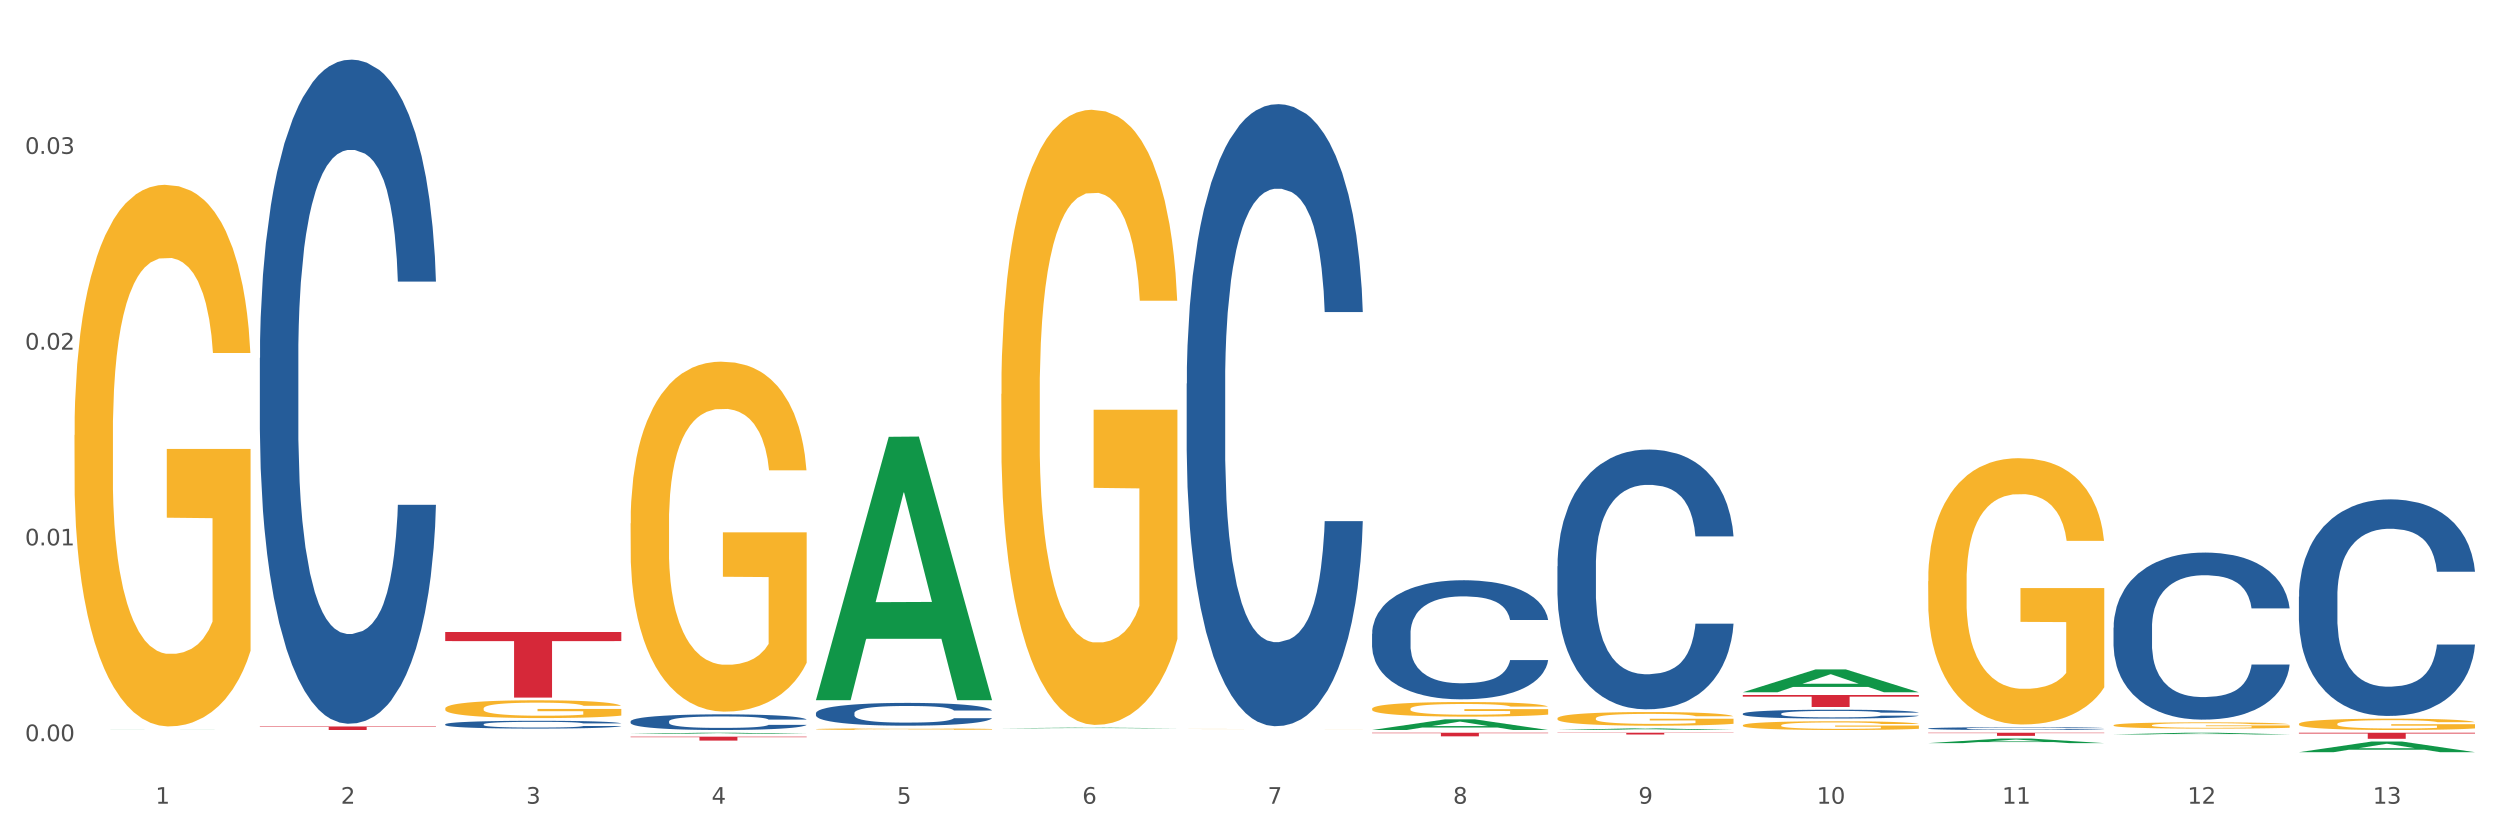 <?xml version="1.0" encoding="utf-8" standalone="no"?>
<!DOCTYPE svg PUBLIC "-//W3C//DTD SVG 1.1//EN"
  "http://www.w3.org/Graphics/SVG/1.1/DTD/svg11.dtd">
<svg xmlns:xlink="http://www.w3.org/1999/xlink" width="1080pt" height="360pt" viewBox="0 0 1080 360" xmlns="http://www.w3.org/2000/svg" version="1.1">
 <rect x="0" y="0" width="1080" height="360" fill="#333333" stroke="none"/>
 <defs>
  <style type="text/css">*{stroke-linejoin: round; stroke-linecap: butt}</style>
 </defs>
 <g id="figure_1">
  <g id="patch_1">
   <path d="M 0 360 
L 1080 360 
L 1080 0 
L 0 0 
z
" style="fill: #ffffff; stroke: #ffffff; stroke-linejoin: miter"/>
  </g>
  <g id="axes_1">
   <g id="matplotlib.axis_1">
    <g id="xtick_1">
     <g id="text_1">
      <!-- 1 -->
      <g style="fill: #4d4d4d" transform="translate(67.159 347.204) scale(0.096 -0.096)">
       <defs>
        <path id="DejaVuSans-31" d="M 794 531 
L 1825 531 
L 1825 4091 
L 703 3866 
L 703 4441 
L 1819 4666 
L 2450 4666 
L 2450 531 
L 3481 531 
L 3481 0 
L 794 0 
L 794 531 
z
" transform="scale(0.016)"/>
       </defs>
       <use xlink:href="#DejaVuSans-31"/>
      </g>
     </g>
    </g>
    <g id="xtick_2">
     <g id="text_2">
      <!-- 2 -->
      <g style="fill: #4d4d4d" transform="translate(147.238 347.204) scale(0.096 -0.096)">
       <defs>
        <path id="DejaVuSans-32" d="M 1228 531 
L 3431 531 
L 3431 0 
L 469 0 
L 469 531 
Q 828 903 1448 1529 
Q 2069 2156 2228 2338 
Q 2531 2678 2651 2914 
Q 2772 3150 2772 3378 
Q 2772 3750 2511 3984 
Q 2250 4219 1831 4219 
Q 1534 4219 1204 4116 
Q 875 4013 500 3803 
L 500 4441 
Q 881 4594 1212 4672 
Q 1544 4750 1819 4750 
Q 2544 4750 2975 4387 
Q 3406 4025 3406 3419 
Q 3406 3131 3298 2873 
Q 3191 2616 2906 2266 
Q 2828 2175 2409 1742 
Q 1991 1309 1228 531 
z
" transform="scale(0.016)"/>
       </defs>
       <use xlink:href="#DejaVuSans-32"/>
      </g>
     </g>
    </g>
    <g id="xtick_3">
     <g id="text_3">
      <!-- 3 -->
      <g style="fill: #4d4d4d" transform="translate(227.317 347.204) scale(0.096 -0.096)">
       <defs>
        <path id="DejaVuSans-33" d="M 2597 2516 
Q 3050 2419 3304 2112 
Q 3559 1806 3559 1356 
Q 3559 666 3084 287 
Q 2609 -91 1734 -91 
Q 1441 -91 1130 -33 
Q 819 25 488 141 
L 488 750 
Q 750 597 1062 519 
Q 1375 441 1716 441 
Q 2309 441 2620 675 
Q 2931 909 2931 1356 
Q 2931 1769 2642 2001 
Q 2353 2234 1838 2234 
L 1294 2234 
L 1294 2753 
L 1863 2753 
Q 2328 2753 2575 2939 
Q 2822 3125 2822 3475 
Q 2822 3834 2567 4026 
Q 2313 4219 1838 4219 
Q 1578 4219 1281 4162 
Q 984 4106 628 3988 
L 628 4550 
Q 988 4650 1302 4700 
Q 1616 4750 1894 4750 
Q 2613 4750 3031 4423 
Q 3450 4097 3450 3541 
Q 3450 3153 3228 2886 
Q 3006 2619 2597 2516 
z
" transform="scale(0.016)"/>
       </defs>
       <use xlink:href="#DejaVuSans-33"/>
      </g>
     </g>
    </g>
    <g id="xtick_4">
     <g id="text_4">
      <!-- 4 -->
      <g style="fill: #4d4d4d" transform="translate(307.396 347.204) scale(0.096 -0.096)">
       <defs>
        <path id="DejaVuSans-34" d="M 2419 4116 
L 825 1625 
L 2419 1625 
L 2419 4116 
z
M 2253 4666 
L 3047 4666 
L 3047 1625 
L 3713 1625 
L 3713 1100 
L 3047 1100 
L 3047 0 
L 2419 0 
L 2419 1100 
L 313 1100 
L 313 1709 
L 2253 4666 
z
" transform="scale(0.016)"/>
       </defs>
       <use xlink:href="#DejaVuSans-34"/>
      </g>
     </g>
    </g>
    <g id="xtick_5">
     <g id="text_5">
      <!-- 5 -->
      <g style="fill: #4d4d4d" transform="translate(387.475 347.204) scale(0.096 -0.096)">
       <defs>
        <path id="DejaVuSans-35" d="M 691 4666 
L 3169 4666 
L 3169 4134 
L 1269 4134 
L 1269 2991 
Q 1406 3038 1543 3061 
Q 1681 3084 1819 3084 
Q 2600 3084 3056 2656 
Q 3513 2228 3513 1497 
Q 3513 744 3044 326 
Q 2575 -91 1722 -91 
Q 1428 -91 1123 -41 
Q 819 9 494 109 
L 494 744 
Q 775 591 1075 516 
Q 1375 441 1709 441 
Q 2250 441 2565 725 
Q 2881 1009 2881 1497 
Q 2881 1984 2565 2268 
Q 2250 2553 1709 2553 
Q 1456 2553 1204 2497 
Q 953 2441 691 2322 
L 691 4666 
z
" transform="scale(0.016)"/>
       </defs>
       <use xlink:href="#DejaVuSans-35"/>
      </g>
     </g>
    </g>
    <g id="xtick_6">
     <g id="text_6">
      <!-- 6 -->
      <g style="fill: #4d4d4d" transform="translate(467.554 347.204) scale(0.096 -0.096)">
       <defs>
        <path id="DejaVuSans-36" d="M 2113 2584 
Q 1688 2584 1439 2293 
Q 1191 2003 1191 1497 
Q 1191 994 1439 701 
Q 1688 409 2113 409 
Q 2538 409 2786 701 
Q 3034 994 3034 1497 
Q 3034 2003 2786 2293 
Q 2538 2584 2113 2584 
z
M 3366 4563 
L 3366 3988 
Q 3128 4100 2886 4159 
Q 2644 4219 2406 4219 
Q 1781 4219 1451 3797 
Q 1122 3375 1075 2522 
Q 1259 2794 1537 2939 
Q 1816 3084 2150 3084 
Q 2853 3084 3261 2657 
Q 3669 2231 3669 1497 
Q 3669 778 3244 343 
Q 2819 -91 2113 -91 
Q 1303 -91 875 529 
Q 447 1150 447 2328 
Q 447 3434 972 4092 
Q 1497 4750 2381 4750 
Q 2619 4750 2861 4703 
Q 3103 4656 3366 4563 
z
" transform="scale(0.016)"/>
       </defs>
       <use xlink:href="#DejaVuSans-36"/>
      </g>
     </g>
    </g>
    <g id="xtick_7">
     <g id="text_7">
      <!-- 7 -->
      <g style="fill: #4d4d4d" transform="translate(547.634 347.204) scale(0.096 -0.096)">
       <defs>
        <path id="DejaVuSans-37" d="M 525 4666 
L 3525 4666 
L 3525 4397 
L 1831 0 
L 1172 0 
L 2766 4134 
L 525 4134 
L 525 4666 
z
" transform="scale(0.016)"/>
       </defs>
       <use xlink:href="#DejaVuSans-37"/>
      </g>
     </g>
    </g>
    <g id="xtick_8">
     <g id="text_8">
      <!-- 8 -->
      <g style="fill: #4d4d4d" transform="translate(627.713 347.204) scale(0.096 -0.096)">
       <defs>
        <path id="DejaVuSans-38" d="M 2034 2216 
Q 1584 2216 1326 1975 
Q 1069 1734 1069 1313 
Q 1069 891 1326 650 
Q 1584 409 2034 409 
Q 2484 409 2743 651 
Q 3003 894 3003 1313 
Q 3003 1734 2745 1975 
Q 2488 2216 2034 2216 
z
M 1403 2484 
Q 997 2584 770 2862 
Q 544 3141 544 3541 
Q 544 4100 942 4425 
Q 1341 4750 2034 4750 
Q 2731 4750 3128 4425 
Q 3525 4100 3525 3541 
Q 3525 3141 3298 2862 
Q 3072 2584 2669 2484 
Q 3125 2378 3379 2068 
Q 3634 1759 3634 1313 
Q 3634 634 3220 271 
Q 2806 -91 2034 -91 
Q 1263 -91 848 271 
Q 434 634 434 1313 
Q 434 1759 690 2068 
Q 947 2378 1403 2484 
z
M 1172 3481 
Q 1172 3119 1398 2916 
Q 1625 2713 2034 2713 
Q 2441 2713 2670 2916 
Q 2900 3119 2900 3481 
Q 2900 3844 2670 4047 
Q 2441 4250 2034 4250 
Q 1625 4250 1398 4047 
Q 1172 3844 1172 3481 
z
" transform="scale(0.016)"/>
       </defs>
       <use xlink:href="#DejaVuSans-38"/>
      </g>
     </g>
    </g>
    <g id="xtick_9">
     <g id="text_9">
      <!-- 9 -->
      <g style="fill: #4d4d4d" transform="translate(707.792 347.204) scale(0.096 -0.096)">
       <defs>
        <path id="DejaVuSans-39" d="M 703 97 
L 703 672 
Q 941 559 1184 500 
Q 1428 441 1663 441 
Q 2288 441 2617 861 
Q 2947 1281 2994 2138 
Q 2813 1869 2534 1725 
Q 2256 1581 1919 1581 
Q 1219 1581 811 2004 
Q 403 2428 403 3163 
Q 403 3881 828 4315 
Q 1253 4750 1959 4750 
Q 2769 4750 3195 4129 
Q 3622 3509 3622 2328 
Q 3622 1225 3098 567 
Q 2575 -91 1691 -91 
Q 1453 -91 1209 -44 
Q 966 3 703 97 
z
M 1959 2075 
Q 2384 2075 2632 2365 
Q 2881 2656 2881 3163 
Q 2881 3666 2632 3958 
Q 2384 4250 1959 4250 
Q 1534 4250 1286 3958 
Q 1038 3666 1038 3163 
Q 1038 2656 1286 2365 
Q 1534 2075 1959 2075 
z
" transform="scale(0.016)"/>
       </defs>
       <use xlink:href="#DejaVuSans-39"/>
      </g>
     </g>
    </g>
    <g id="xtick_10">
     <g id="text_10">
      <!-- 10 -->
      <g style="fill: #4d4d4d" transform="translate(784.817 347.204) scale(0.096 -0.096)">
       <defs>
        <path id="DejaVuSans-30" d="M 2034 4250 
Q 1547 4250 1301 3770 
Q 1056 3291 1056 2328 
Q 1056 1369 1301 889 
Q 1547 409 2034 409 
Q 2525 409 2770 889 
Q 3016 1369 3016 2328 
Q 3016 3291 2770 3770 
Q 2525 4250 2034 4250 
z
M 2034 4750 
Q 2819 4750 3233 4129 
Q 3647 3509 3647 2328 
Q 3647 1150 3233 529 
Q 2819 -91 2034 -91 
Q 1250 -91 836 529 
Q 422 1150 422 2328 
Q 422 3509 836 4129 
Q 1250 4750 2034 4750 
z
" transform="scale(0.016)"/>
       </defs>
       <use xlink:href="#DejaVuSans-31"/>
       <use xlink:href="#DejaVuSans-30" transform="translate(63.623 0)"/>
      </g>
     </g>
    </g>
    <g id="xtick_11">
     <g id="text_11">
      <!-- 11 -->
      <g style="fill: #4d4d4d" transform="translate(864.896 347.204) scale(0.096 -0.096)">
       <use xlink:href="#DejaVuSans-31"/>
       <use xlink:href="#DejaVuSans-31" transform="translate(63.623 0)"/>
      </g>
     </g>
    </g>
    <g id="xtick_12">
     <g id="text_12">
      <!-- 12 -->
      <g style="fill: #4d4d4d" transform="translate(944.975 347.204) scale(0.096 -0.096)">
       <use xlink:href="#DejaVuSans-31"/>
       <use xlink:href="#DejaVuSans-32" transform="translate(63.623 0)"/>
      </g>
     </g>
    </g>
    <g id="xtick_13">
     <g id="text_13">
      <!-- 13 -->
      <g style="fill: #4d4d4d" transform="translate(1025.054 347.204) scale(0.096 -0.096)">
       <use xlink:href="#DejaVuSans-31"/>
       <use xlink:href="#DejaVuSans-33" transform="translate(63.623 0)"/>
      </g>
     </g>
    </g>
    <g id="xtick_14"/>
    <g id="xtick_15"/>
    <g id="xtick_16"/>
    <g id="xtick_17"/>
    <g id="xtick_18"/>
    <g id="xtick_19"/>
    <g id="xtick_20"/>
    <g id="xtick_21"/>
    <g id="xtick_22"/>
    <g id="xtick_23"/>
    <g id="xtick_24"/>
    <g id="xtick_25"/>
   </g>
   <g id="matplotlib.axis_2">
    <g id="ytick_1">
     <g id="text_14">
      <!-- 0.00 -->
      <g style="fill: #4d4d4d" transform="translate(10.8 320.178) scale(0.096 -0.096)">
       <defs>
        <path id="DejaVuSans-2e" d="M 684 794 
L 1344 794 
L 1344 0 
L 684 0 
L 684 794 
z
" transform="scale(0.016)"/>
       </defs>
       <use xlink:href="#DejaVuSans-30"/>
       <use xlink:href="#DejaVuSans-2e" transform="translate(63.623 0)"/>
       <use xlink:href="#DejaVuSans-30" transform="translate(95.41 0)"/>
       <use xlink:href="#DejaVuSans-30" transform="translate(159.033 0)"/>
      </g>
     </g>
    </g>
    <g id="ytick_2">
     <g id="text_15">
      <!-- 0.01 -->
      <g style="fill: #4d4d4d" transform="translate(10.8 235.61) scale(0.096 -0.096)">
       <use xlink:href="#DejaVuSans-30"/>
       <use xlink:href="#DejaVuSans-2e" transform="translate(63.623 0)"/>
       <use xlink:href="#DejaVuSans-30" transform="translate(95.41 0)"/>
       <use xlink:href="#DejaVuSans-31" transform="translate(159.033 0)"/>
      </g>
     </g>
    </g>
    <g id="ytick_3">
     <g id="text_16">
      <!-- 0.02 -->
      <g style="fill: #4d4d4d" transform="translate(10.8 151.043) scale(0.096 -0.096)">
       <use xlink:href="#DejaVuSans-30"/>
       <use xlink:href="#DejaVuSans-2e" transform="translate(63.623 0)"/>
       <use xlink:href="#DejaVuSans-30" transform="translate(95.41 0)"/>
       <use xlink:href="#DejaVuSans-32" transform="translate(159.033 0)"/>
      </g>
     </g>
    </g>
    <g id="ytick_4">
     <g id="text_17">
      <!-- 0.03 -->
      <g style="fill: #4d4d4d" transform="translate(10.8 66.476) scale(0.096 -0.096)">
       <use xlink:href="#DejaVuSans-30"/>
       <use xlink:href="#DejaVuSans-2e" transform="translate(63.623 0)"/>
       <use xlink:href="#DejaVuSans-30" transform="translate(95.41 0)"/>
       <use xlink:href="#DejaVuSans-33" transform="translate(159.033 0)"/>
      </g>
     </g>
    </g>
    <g id="ytick_5"/>
    <g id="ytick_6"/>
    <g id="ytick_7"/>
    <g id="ytick_8"/>
   </g>
   <g id="PolyCollection_1">
    <path d="M 32.175 315.018 
L 32.253 315.018 
L 63.625 314.982 
L 76.644 314.982 
L 108.25 315.018 
L 93.192 315.018 
L 86.369 315.01 
L 53.978 315.01 
L 53.743 315.01 
L 47.155 315.018 
L 32.175 315.018 
L 32.175 315.018 
L 58.056 315.005 
L 82.291 315.005 
L 70.291 314.99 
L 70.134 314.99 
L 69.977 314.99 
L 57.978 315.005 
L 58.056 315.005 
L 32.175 315.018 
z
" clip-path="url(#pf85e767c75)" style="fill: #109648"/>
    <path d="M 832.967 314.696 
L 833.056 314.695 
L 833.056 314.664 
L 833.326 314.621 
L 834.315 314.544 
L 835.574 314.485 
L 837.732 314.416 
L 838.901 314.387 
L 840.43 314.354 
L 843.577 314.302 
L 847.174 314.257 
L 849.692 314.233 
L 851.581 314.217 
L 855.807 314.19 
L 858.235 314.177 
L 860.753 314.167 
L 862.911 314.161 
L 866.508 314.153 
L 869.385 314.149 
L 872.713 314.148 
L 875.5 314.149 
L 879.187 314.154 
L 884.583 314.167 
L 886.651 314.175 
L 889.438 314.188 
L 892.316 314.206 
L 894.654 314.224 
L 897.352 314.25 
L 900.139 314.283 
L 902.837 314.325 
L 904.725 314.364 
L 906.254 314.405 
L 907.603 314.456 
L 908.592 314.51 
L 909.042 314.556 
L 892.586 314.556 
L 892.136 314.515 
L 891.237 314.47 
L 890.338 314.44 
L 889.348 314.416 
L 887.82 314.388 
L 886.471 314.37 
L 884.223 314.349 
L 882.155 314.335 
L 880.446 314.328 
L 878.378 314.321 
L 873.972 314.314 
L 870.824 314.314 
L 868.846 314.316 
L 866.418 314.322 
L 864.35 314.33 
L 861.922 314.343 
L 860.033 314.358 
L 858.145 314.377 
L 857.066 314.39 
L 855.447 314.414 
L 854.368 314.434 
L 852.929 314.469 
L 852.12 314.493 
L 850.681 314.557 
L 850.052 314.604 
L 849.782 314.636 
L 849.602 314.672 
L 849.602 314.845 
L 850.142 314.923 
L 850.591 314.957 
L 851.311 314.994 
L 852.66 315.043 
L 854.638 315.091 
L 856.706 315.126 
L 858.415 315.147 
L 860.033 315.163 
L 861.652 315.175 
L 863.63 315.186 
L 865.249 315.193 
L 867.677 315.199 
L 870.554 315.203 
L 872.803 315.203 
L 877.389 315.197 
L 879.457 315.192 
L 881.435 315.184 
L 883.593 315.171 
L 885.302 315.158 
L 886.291 315.148 
L 887.91 315.127 
L 889.169 315.105 
L 890.248 315.079 
L 890.967 315.057 
L 891.776 315.023 
L 892.406 314.986 
L 892.586 314.966 
L 909.042 314.966 
L 908.682 315.006 
L 908.053 315.045 
L 906.794 315.097 
L 905.804 315.127 
L 904.276 315.164 
L 902.657 315.195 
L 900.409 315.229 
L 898.341 315.255 
L 896.183 315.277 
L 893.845 315.297 
L 889.618 315.325 
L 888.09 315.333 
L 884.852 315.346 
L 882.334 315.354 
L 878.648 315.362 
L 874.871 315.366 
L 870.914 315.367 
L 867.407 315.365 
L 863.54 315.359 
L 861.113 315.352 
L 858.415 315.342 
L 855.268 315.326 
L 852.3 315.307 
L 849.512 315.285 
L 846.905 315.259 
L 844.477 315.23 
L 841.329 315.183 
L 838.991 315.136 
L 837.283 315.092 
L 836.114 315.056 
L 834.945 315.009 
L 834.315 314.977 
L 833.326 314.899 
L 832.967 314.826 
L 832.967 314.696 
z
" clip-path="url(#pf85e767c75)" style="fill: #255c99"/>
    <path d="M 752.887 308.311 
L 752.977 308.308 
L 752.977 308.21 
L 753.247 308.077 
L 754.236 307.832 
L 755.495 307.646 
L 757.653 307.429 
L 758.822 307.338 
L 760.351 307.237 
L 763.498 307.073 
L 767.095 306.933 
L 769.613 306.856 
L 771.501 306.807 
L 775.728 306.719 
L 778.156 306.681 
L 780.674 306.649 
L 782.832 306.628 
L 786.429 306.604 
L 789.306 306.593 
L 792.633 306.59 
L 795.421 306.593 
L 799.108 306.607 
L 804.503 306.649 
L 806.572 306.674 
L 809.359 306.716 
L 812.237 306.772 
L 814.575 306.828 
L 817.273 306.908 
L 820.06 307.013 
L 822.758 307.146 
L 824.646 307.268 
L 826.175 307.398 
L 827.524 307.555 
L 828.513 307.727 
L 828.963 307.87 
L 812.507 307.87 
L 812.057 307.741 
L 811.158 307.601 
L 810.258 307.506 
L 809.269 307.429 
L 807.741 307.342 
L 806.392 307.286 
L 804.144 307.219 
L 802.075 307.177 
L 800.367 307.153 
L 798.299 307.132 
L 793.892 307.111 
L 790.745 307.111 
L 788.767 307.118 
L 786.339 307.136 
L 784.271 307.16 
L 781.843 307.202 
L 779.954 307.247 
L 778.066 307.307 
L 776.987 307.349 
L 775.368 307.426 
L 774.289 307.489 
L 772.85 307.597 
L 772.041 307.674 
L 770.602 307.874 
L 769.973 308.021 
L 769.703 308.122 
L 769.523 308.234 
L 769.523 308.78 
L 770.063 309.025 
L 770.512 309.13 
L 771.232 309.249 
L 772.581 309.403 
L 774.559 309.553 
L 776.627 309.662 
L 778.336 309.728 
L 779.954 309.777 
L 781.573 309.816 
L 783.551 309.851 
L 785.17 309.872 
L 787.598 309.893 
L 790.475 309.903 
L 792.723 309.903 
L 797.31 309.886 
L 799.378 309.868 
L 801.356 309.844 
L 803.514 309.805 
L 805.223 309.763 
L 806.212 309.732 
L 807.831 309.665 
L 809.089 309.595 
L 810.169 309.515 
L 810.888 309.445 
L 811.697 309.34 
L 812.327 309.221 
L 812.507 309.158 
L 828.963 309.158 
L 828.603 309.284 
L 827.973 309.407 
L 826.714 309.571 
L 825.725 309.665 
L 824.197 309.781 
L 822.578 309.879 
L 820.33 309.987 
L 818.262 310.068 
L 816.104 310.138 
L 813.765 310.201 
L 809.539 310.288 
L 808.01 310.313 
L 804.773 310.355 
L 802.255 310.379 
L 798.568 310.404 
L 794.792 310.418 
L 790.835 310.421 
L 787.328 310.414 
L 783.461 310.393 
L 781.033 310.372 
L 778.336 310.341 
L 775.188 310.292 
L 772.221 310.232 
L 769.433 310.162 
L 766.825 310.082 
L 764.398 309.991 
L 761.25 309.84 
L 758.912 309.693 
L 757.204 309.557 
L 756.035 309.441 
L 754.866 309.295 
L 754.236 309.193 
L 753.247 308.948 
L 752.887 308.721 
L 752.887 308.311 
z
" clip-path="url(#pf85e767c75)" style="fill: #255c99"/>
    <path d="M 672.808 244.634 
L 672.898 244.531 
L 672.898 241.661 
L 673.168 237.766 
L 674.157 230.592 
L 675.416 225.159 
L 677.574 218.805 
L 678.743 216.14 
L 680.272 213.168 
L 683.419 208.35 
L 687.016 204.25 
L 689.534 201.996 
L 691.422 200.561 
L 695.649 197.998 
L 698.077 196.871 
L 700.595 195.948 
L 702.753 195.333 
L 706.35 194.616 
L 709.227 194.308 
L 712.554 194.206 
L 715.342 194.308 
L 719.029 194.718 
L 724.424 195.948 
L 726.492 196.666 
L 729.28 197.896 
L 732.158 199.536 
L 734.496 201.176 
L 737.193 203.533 
L 739.981 206.608 
L 742.679 210.503 
L 744.567 214.09 
L 746.096 217.882 
L 747.445 222.495 
L 748.434 227.517 
L 748.883 231.719 
L 732.427 231.719 
L 731.978 227.927 
L 731.079 223.827 
L 730.179 221.06 
L 729.19 218.805 
L 727.661 216.242 
L 726.313 214.602 
L 724.065 212.655 
L 721.996 211.425 
L 720.288 210.708 
L 718.22 210.093 
L 713.813 209.478 
L 710.666 209.478 
L 708.688 209.683 
L 706.26 210.195 
L 704.191 210.913 
L 701.764 212.143 
L 699.875 213.475 
L 697.987 215.217 
L 696.908 216.447 
L 695.289 218.702 
L 694.21 220.547 
L 692.771 223.725 
L 691.962 225.979 
L 690.523 231.822 
L 689.894 236.126 
L 689.624 239.099 
L 689.444 242.379 
L 689.444 258.368 
L 689.984 265.543 
L 690.433 268.617 
L 691.153 272.102 
L 692.501 276.612 
L 694.48 281.019 
L 696.548 284.197 
L 698.257 286.144 
L 699.875 287.579 
L 701.494 288.706 
L 703.472 289.731 
L 705.091 290.346 
L 707.519 290.961 
L 710.396 291.269 
L 712.644 291.269 
L 717.23 290.756 
L 719.299 290.244 
L 721.277 289.526 
L 723.435 288.399 
L 725.144 287.169 
L 726.133 286.247 
L 727.751 284.299 
L 729.01 282.249 
L 730.089 279.892 
L 730.809 277.842 
L 731.618 274.767 
L 732.248 271.282 
L 732.427 269.437 
L 748.883 269.437 
L 748.524 273.127 
L 747.894 276.715 
L 746.635 281.532 
L 745.646 284.299 
L 744.117 287.681 
L 742.499 290.551 
L 740.251 293.729 
L 738.183 296.086 
L 736.024 298.136 
L 733.686 299.981 
L 729.46 302.543 
L 727.931 303.261 
L 724.694 304.491 
L 722.176 305.208 
L 718.489 305.926 
L 714.713 306.336 
L 710.756 306.438 
L 707.249 306.233 
L 703.382 305.618 
L 700.954 305.003 
L 698.257 304.081 
L 695.109 302.646 
L 692.142 300.903 
L 689.354 298.853 
L 686.746 296.496 
L 684.318 293.831 
L 681.171 289.424 
L 678.833 285.119 
L 677.125 281.122 
L 675.956 277.739 
L 674.787 273.435 
L 674.157 270.462 
L 673.168 263.288 
L 672.808 256.625 
L 672.808 244.634 
z
" clip-path="url(#pf85e767c75)" style="fill: #255c99"/>
    <path d="M 592.729 273.776 
L 592.819 273.729 
L 592.819 272.413 
L 593.089 270.627 
L 594.078 267.337 
L 595.337 264.847 
L 597.495 261.933 
L 598.664 260.711 
L 600.193 259.348 
L 603.34 257.139 
L 606.937 255.26 
L 609.455 254.226 
L 611.343 253.568 
L 615.57 252.393 
L 617.998 251.876 
L 620.515 251.453 
L 622.674 251.171 
L 626.27 250.842 
L 629.148 250.701 
L 632.475 250.654 
L 635.263 250.701 
L 638.95 250.889 
L 644.345 251.453 
L 646.413 251.782 
L 649.201 252.346 
L 652.078 253.098 
L 654.417 253.85 
L 657.114 254.931 
L 659.902 256.341 
L 662.6 258.126 
L 664.488 259.771 
L 666.017 261.51 
L 667.365 263.625 
L 668.355 265.927 
L 668.804 267.854 
L 652.348 267.854 
L 651.899 266.115 
L 650.999 264.236 
L 650.1 262.967 
L 649.111 261.933 
L 647.582 260.758 
L 646.233 260.006 
L 643.985 259.113 
L 641.917 258.549 
L 640.209 258.22 
L 638.14 257.938 
L 633.734 257.656 
L 630.587 257.656 
L 628.608 257.75 
L 626.181 257.985 
L 624.112 258.314 
L 621.684 258.878 
L 619.796 259.489 
L 617.908 260.288 
L 616.829 260.852 
L 615.21 261.886 
L 614.131 262.732 
L 612.692 264.189 
L 611.883 265.223 
L 610.444 267.901 
L 609.814 269.875 
L 609.545 271.238 
L 609.365 272.742 
L 609.365 280.073 
L 609.904 283.362 
L 610.354 284.772 
L 611.073 286.37 
L 612.422 288.438 
L 614.401 290.459 
L 616.469 291.915 
L 618.177 292.808 
L 619.796 293.466 
L 621.415 293.983 
L 623.393 294.453 
L 625.012 294.735 
L 627.439 295.017 
L 630.317 295.158 
L 632.565 295.158 
L 637.151 294.923 
L 639.219 294.688 
L 641.198 294.359 
L 643.356 293.842 
L 645.064 293.278 
L 646.054 292.855 
L 647.672 291.962 
L 648.931 291.023 
L 650.01 289.942 
L 650.73 289.002 
L 651.539 287.592 
L 652.168 285.994 
L 652.348 285.148 
L 668.804 285.148 
L 668.445 286.84 
L 667.815 288.485 
L 666.556 290.694 
L 665.567 291.962 
L 664.038 293.513 
L 662.42 294.829 
L 660.172 296.286 
L 658.103 297.367 
L 655.945 298.307 
L 653.607 299.153 
L 649.381 300.328 
L 647.852 300.656 
L 644.615 301.22 
L 642.097 301.549 
L 638.41 301.878 
L 634.633 302.066 
L 630.677 302.113 
L 627.17 302.019 
L 623.303 301.737 
L 620.875 301.455 
L 618.177 301.032 
L 615.03 300.375 
L 612.063 299.576 
L 609.275 298.636 
L 606.667 297.555 
L 604.239 296.333 
L 601.092 294.312 
L 598.754 292.338 
L 597.045 290.506 
L 595.876 288.955 
L 594.707 286.981 
L 594.078 285.618 
L 593.089 282.329 
L 592.729 279.274 
L 592.729 273.776 
z
" clip-path="url(#pf85e767c75)" style="fill: #255c99"/>
    <path d="M 512.65 165.736 
L 512.74 165.491 
L 512.74 158.619 
L 513.01 149.293 
L 513.999 132.113 
L 515.258 119.106 
L 517.416 103.889 
L 518.585 97.508 
L 520.114 90.391 
L 523.261 78.856 
L 526.858 69.039 
L 529.376 63.64 
L 531.264 60.204 
L 535.49 54.068 
L 537.918 51.369 
L 540.436 49.16 
L 542.594 47.687 
L 546.191 45.97 
L 549.069 45.233 
L 552.396 44.988 
L 555.184 45.233 
L 558.871 46.215 
L 564.266 49.16 
L 566.334 50.878 
L 569.122 53.823 
L 571.999 57.75 
L 574.337 61.677 
L 577.035 67.321 
L 579.823 74.684 
L 582.52 84.01 
L 584.409 92.6 
L 585.937 101.681 
L 587.286 112.725 
L 588.275 124.75 
L 588.725 134.813 
L 572.269 134.813 
L 571.819 125.732 
L 570.92 115.915 
L 570.021 109.289 
L 569.032 103.889 
L 567.503 97.754 
L 566.154 93.827 
L 563.906 89.164 
L 561.838 86.219 
L 560.129 84.501 
L 558.061 83.028 
L 553.655 81.556 
L 550.508 81.556 
L 548.529 82.047 
L 546.101 83.274 
L 544.033 84.992 
L 541.605 87.937 
L 539.717 91.127 
L 537.828 95.3 
L 536.749 98.245 
L 535.131 103.644 
L 534.052 108.062 
L 532.613 115.67 
L 531.804 121.069 
L 530.365 135.058 
L 529.735 145.366 
L 529.466 152.483 
L 529.286 160.337 
L 529.286 198.623 
L 529.825 215.802 
L 530.275 223.165 
L 530.994 231.509 
L 532.343 242.308 
L 534.321 252.861 
L 536.39 260.469 
L 538.098 265.132 
L 539.717 268.568 
L 541.335 271.268 
L 543.314 273.722 
L 544.932 275.195 
L 547.36 276.667 
L 550.238 277.403 
L 552.486 277.403 
L 557.072 276.176 
L 559.14 274.949 
L 561.119 273.231 
L 563.277 270.532 
L 564.985 267.587 
L 565.974 265.378 
L 567.593 260.715 
L 568.852 255.806 
L 569.931 250.162 
L 570.65 245.253 
L 571.46 237.89 
L 572.089 229.546 
L 572.269 225.128 
L 588.725 225.128 
L 588.365 233.964 
L 587.736 242.553 
L 586.477 254.088 
L 585.488 260.715 
L 583.959 268.814 
L 582.341 275.686 
L 580.092 283.294 
L 578.024 288.938 
L 575.866 293.847 
L 573.528 298.264 
L 569.302 304.4 
L 567.773 306.118 
L 564.536 309.063 
L 562.018 310.781 
L 558.331 312.499 
L 554.554 313.481 
L 550.598 313.726 
L 547.091 313.235 
L 543.224 311.763 
L 540.796 310.29 
L 538.098 308.081 
L 534.951 304.645 
L 531.983 300.473 
L 529.196 295.565 
L 526.588 289.92 
L 524.16 283.539 
L 521.013 272.986 
L 518.675 262.678 
L 516.966 253.107 
L 515.797 245.008 
L 514.628 234.7 
L 513.999 227.583 
L 513.01 210.403 
L 512.65 194.45 
L 512.65 165.736 
z
" clip-path="url(#pf85e767c75)" style="fill: #255c99"/>
    <path d="M 352.492 308.072 
L 352.582 308.063 
L 352.582 307.811 
L 352.851 307.47 
L 353.84 306.84 
L 355.099 306.364 
L 357.258 305.806 
L 358.427 305.572 
L 359.955 305.311 
L 363.103 304.889 
L 366.699 304.529 
L 369.217 304.331 
L 371.106 304.205 
L 375.332 303.981 
L 377.76 303.882 
L 380.278 303.801 
L 382.436 303.747 
L 386.033 303.684 
L 388.911 303.657 
L 392.238 303.648 
L 395.025 303.657 
L 398.712 303.693 
L 404.108 303.801 
L 406.176 303.864 
L 408.963 303.972 
L 411.841 304.115 
L 414.179 304.259 
L 416.877 304.466 
L 419.664 304.736 
L 422.362 305.078 
L 424.25 305.392 
L 425.779 305.725 
L 427.128 306.13 
L 428.117 306.57 
L 428.567 306.939 
L 412.111 306.939 
L 411.661 306.606 
L 410.762 306.247 
L 409.863 306.004 
L 408.874 305.806 
L 407.345 305.581 
L 405.996 305.437 
L 403.748 305.266 
L 401.68 305.159 
L 399.971 305.096 
L 397.903 305.042 
L 393.497 304.988 
L 390.349 304.988 
L 388.371 305.006 
L 385.943 305.051 
L 383.875 305.114 
L 381.447 305.222 
L 379.559 305.338 
L 377.67 305.491 
L 376.591 305.599 
L 374.972 305.797 
L 373.893 305.959 
L 372.455 306.238 
L 371.645 306.435 
L 370.207 306.948 
L 369.577 307.326 
L 369.307 307.586 
L 369.127 307.874 
L 369.127 309.277 
L 369.667 309.906 
L 370.117 310.176 
L 370.836 310.482 
L 372.185 310.878 
L 374.163 311.264 
L 376.231 311.543 
L 377.94 311.714 
L 379.559 311.84 
L 381.177 311.939 
L 383.155 312.029 
L 384.774 312.083 
L 387.202 312.137 
L 390.08 312.164 
L 392.328 312.164 
L 396.914 312.119 
L 398.982 312.074 
L 400.96 312.011 
L 403.118 311.912 
L 404.827 311.804 
L 405.816 311.723 
L 407.435 311.552 
L 408.694 311.372 
L 409.773 311.165 
L 410.492 310.986 
L 411.302 310.716 
L 411.931 310.41 
L 412.111 310.248 
L 428.567 310.248 
L 428.207 310.572 
L 427.578 310.887 
L 426.319 311.309 
L 425.33 311.552 
L 423.801 311.849 
L 422.182 312.101 
L 419.934 312.379 
L 417.866 312.586 
L 415.708 312.766 
L 413.37 312.928 
L 409.143 313.153 
L 407.615 313.216 
L 404.377 313.324 
L 401.86 313.386 
L 398.173 313.449 
L 394.396 313.485 
L 390.439 313.494 
L 386.932 313.476 
L 383.066 313.422 
L 380.638 313.368 
L 377.94 313.288 
L 374.793 313.162 
L 371.825 313.009 
L 369.038 312.829 
L 366.43 312.622 
L 364.002 312.388 
L 360.854 312.002 
L 358.516 311.624 
L 356.808 311.273 
L 355.639 310.977 
L 354.47 310.599 
L 353.84 310.338 
L 352.851 309.709 
L 352.492 309.124 
L 352.492 308.072 
z
" clip-path="url(#pf85e767c75)" style="fill: #255c99"/>
    <path d="M 192.333 312.893 
L 192.423 312.89 
L 192.423 312.803 
L 192.693 312.686 
L 193.682 312.47 
L 194.941 312.307 
L 197.099 312.115 
L 198.268 312.035 
L 199.797 311.946 
L 202.944 311.801 
L 206.541 311.677 
L 209.059 311.609 
L 210.947 311.566 
L 215.174 311.489 
L 217.602 311.455 
L 220.12 311.427 
L 222.278 311.409 
L 225.875 311.387 
L 228.752 311.378 
L 232.079 311.375 
L 234.867 311.378 
L 238.554 311.39 
L 243.949 311.427 
L 246.018 311.449 
L 248.805 311.486 
L 251.683 311.535 
L 254.021 311.585 
L 256.718 311.656 
L 259.506 311.748 
L 262.204 311.865 
L 264.092 311.973 
L 265.621 312.088 
L 266.97 312.226 
L 267.959 312.378 
L 268.408 312.504 
L 251.953 312.504 
L 251.503 312.39 
L 250.604 312.266 
L 249.704 312.183 
L 248.715 312.115 
L 247.187 312.038 
L 245.838 311.989 
L 243.59 311.93 
L 241.521 311.893 
L 239.813 311.872 
L 237.745 311.853 
L 233.338 311.835 
L 230.191 311.835 
L 228.213 311.841 
L 225.785 311.856 
L 223.717 311.878 
L 221.289 311.915 
L 219.4 311.955 
L 217.512 312.007 
L 216.433 312.044 
L 214.814 312.112 
L 213.735 312.168 
L 212.296 312.263 
L 211.487 312.331 
L 210.048 312.507 
L 209.419 312.637 
L 209.149 312.726 
L 208.969 312.825 
L 208.969 313.306 
L 209.509 313.522 
L 209.958 313.615 
L 210.678 313.72 
L 212.027 313.855 
L 214.005 313.988 
L 216.073 314.084 
L 217.782 314.142 
L 219.4 314.185 
L 221.019 314.219 
L 222.997 314.25 
L 224.616 314.269 
L 227.044 314.287 
L 229.921 314.296 
L 232.169 314.296 
L 236.755 314.281 
L 238.824 314.266 
L 240.802 314.244 
L 242.96 314.21 
L 244.669 314.173 
L 245.658 314.145 
L 247.276 314.087 
L 248.535 314.025 
L 249.615 313.954 
L 250.334 313.892 
L 251.143 313.8 
L 251.773 313.695 
L 251.953 313.639 
L 268.408 313.639 
L 268.049 313.75 
L 267.419 313.858 
L 266.16 314.003 
L 265.171 314.087 
L 263.643 314.189 
L 262.024 314.275 
L 259.776 314.371 
L 257.708 314.441 
L 255.549 314.503 
L 253.211 314.559 
L 248.985 314.636 
L 247.456 314.657 
L 244.219 314.694 
L 241.701 314.716 
L 238.014 314.738 
L 234.238 314.75 
L 230.281 314.753 
L 226.774 314.747 
L 222.907 314.728 
L 220.479 314.71 
L 217.782 314.682 
L 214.634 314.639 
L 211.667 314.586 
L 208.879 314.525 
L 206.271 314.454 
L 203.843 314.374 
L 200.696 314.241 
L 198.358 314.111 
L 196.65 313.991 
L 195.481 313.889 
L 194.312 313.76 
L 193.682 313.67 
L 192.693 313.454 
L 192.333 313.254 
L 192.333 312.893 
z
" clip-path="url(#pf85e767c75)" style="fill: #255c99"/>
    <path d="M 112.254 154.671 
L 112.344 154.409 
L 112.344 147.073 
L 112.614 137.116 
L 113.603 118.775 
L 114.862 104.888 
L 117.02 88.643 
L 118.189 81.831 
L 119.718 74.232 
L 122.865 61.918 
L 126.462 51.437 
L 128.98 45.673 
L 130.868 42.004 
L 135.095 35.454 
L 137.523 32.572 
L 140.04 30.214 
L 142.199 28.642 
L 145.796 26.808 
L 148.673 26.022 
L 152 25.759 
L 154.788 26.022 
L 158.475 27.07 
L 163.87 30.214 
L 165.938 32.048 
L 168.726 35.192 
L 171.604 39.384 
L 173.942 43.577 
L 176.639 49.603 
L 179.427 57.463 
L 182.125 67.42 
L 184.013 76.591 
L 185.542 86.285 
L 186.891 98.076 
L 187.88 110.915 
L 188.329 121.657 
L 171.873 121.657 
L 171.424 111.963 
L 170.525 101.482 
L 169.625 94.408 
L 168.636 88.643 
L 167.107 82.093 
L 165.759 77.901 
L 163.51 72.922 
L 161.442 69.778 
L 159.734 67.944 
L 157.665 66.372 
L 153.259 64.8 
L 150.112 64.8 
L 148.134 65.324 
L 145.706 66.634 
L 143.637 68.468 
L 141.209 71.612 
L 139.321 75.019 
L 137.433 79.473 
L 136.354 82.617 
L 134.735 88.381 
L 133.656 93.098 
L 132.217 101.22 
L 131.408 106.984 
L 129.969 121.919 
L 129.34 132.924 
L 129.07 140.522 
L 128.89 148.907 
L 128.89 189.781 
L 129.43 208.123 
L 129.879 215.983 
L 130.599 224.892 
L 131.947 236.42 
L 133.926 247.687 
L 135.994 255.81 
L 137.702 260.788 
L 139.321 264.456 
L 140.94 267.338 
L 142.918 269.958 
L 144.537 271.53 
L 146.965 273.103 
L 149.842 273.889 
L 152.09 273.889 
L 156.676 272.579 
L 158.745 271.268 
L 160.723 269.434 
L 162.881 266.552 
L 164.59 263.408 
L 165.579 261.05 
L 167.197 256.072 
L 168.456 250.831 
L 169.535 244.805 
L 170.255 239.565 
L 171.064 231.704 
L 171.694 222.796 
L 171.873 218.079 
L 188.329 218.079 
L 187.97 227.512 
L 187.34 236.682 
L 186.081 248.997 
L 185.092 256.072 
L 183.563 264.718 
L 181.945 272.055 
L 179.697 280.177 
L 177.628 286.203 
L 175.47 291.444 
L 173.132 296.16 
L 168.906 302.71 
L 167.377 304.544 
L 164.14 307.689 
L 161.622 309.523 
L 157.935 311.357 
L 154.158 312.405 
L 150.202 312.667 
L 146.695 312.143 
L 142.828 310.571 
L 140.4 308.999 
L 137.702 306.641 
L 134.555 302.972 
L 131.588 298.518 
L 128.8 293.278 
L 126.192 287.251 
L 123.764 280.439 
L 120.617 269.172 
L 118.279 258.168 
L 116.57 247.949 
L 115.401 239.303 
L 114.232 228.298 
L 113.603 220.699 
L 112.614 202.358 
L 112.254 185.327 
L 112.254 154.671 
z
" clip-path="url(#pf85e767c75)" style="fill: #255c99"/>
    <path d="M 32.175 187.956 
L 32.265 187.742 
L 32.265 180.049 
L 32.444 173.425 
L 33.343 157.398 
L 34.69 144.149 
L 35.678 137.097 
L 36.666 131.328 
L 37.833 125.558 
L 39.271 119.575 
L 41.875 110.813 
L 43.492 106.326 
L 45.468 101.625 
L 49.061 94.787 
L 51.665 90.94 
L 54.36 87.735 
L 58.761 83.888 
L 61.635 82.179 
L 64.689 80.897 
L 68.371 80.042 
L 71.156 79.828 
L 77.263 80.469 
L 82.473 82.393 
L 84.988 83.888 
L 88.221 86.453 
L 89.927 88.162 
L 92.712 91.581 
L 95.586 96.069 
L 97.562 99.915 
L 100.526 107.181 
L 102.771 114.446 
L 104.837 123.421 
L 105.915 129.618 
L 106.723 135.388 
L 107.442 142.012 
L 108.16 152.483 
L 91.993 152.483 
L 91.365 145.004 
L 90.377 137.952 
L 88.939 131.114 
L 87.682 126.84 
L 85.526 121.498 
L 83.55 118.079 
L 81.485 115.515 
L 78.97 113.378 
L 76.994 112.309 
L 74.209 111.454 
L 68.731 111.668 
L 65.048 113.378 
L 62.533 115.515 
L 60.917 117.438 
L 59.479 119.575 
L 57.863 122.566 
L 55.977 127.054 
L 54.629 131.114 
L 53.282 136.243 
L 52.204 141.371 
L 51.216 147.354 
L 50.408 153.765 
L 49.779 160.39 
L 49.24 168.51 
L 48.791 181.972 
L 48.791 211.248 
L 48.971 217.872 
L 49.42 226.633 
L 49.959 233.258 
L 50.857 241.164 
L 51.665 246.507 
L 53.192 254.199 
L 54.899 260.61 
L 56.246 264.67 
L 57.593 268.089 
L 59.929 272.791 
L 62.533 276.637 
L 64.779 278.988 
L 67.832 281.124 
L 69.898 281.979 
L 71.695 282.407 
L 76.096 282.407 
L 79.239 281.766 
L 82.742 280.27 
L 85.437 278.346 
L 87.682 275.996 
L 90.197 272.149 
L 91.814 268.517 
L 91.814 223.855 
L 72.054 223.642 
L 72.054 193.939 
L 108.25 193.939 
L 108.25 281.124 
L 106.723 285.612 
L 105.017 289.672 
L 103.22 293.305 
L 100.526 297.792 
L 97.292 302.066 
L 94.418 305.058 
L 91.365 307.622 
L 87.772 309.973 
L 83.101 312.11 
L 80.227 312.964 
L 76.635 313.605 
L 72.413 313.819 
L 68.731 313.392 
L 65.138 312.323 
L 61.366 310.4 
L 57.683 307.622 
L 54.899 304.844 
L 52.114 301.425 
L 49.15 296.938 
L 46.815 292.664 
L 45.019 288.817 
L 43.043 283.902 
L 40.887 277.492 
L 39.271 271.722 
L 37.833 265.739 
L 36.307 258.046 
L 35.229 251.422 
L 34.151 243.088 
L 33.522 236.891 
L 32.804 227.275 
L 32.265 213.812 
L 32.175 187.956 
z
" clip-path="url(#pf85e767c75)" style="fill: #f7b32b"/>
    <path d="M 112.254 313.83 
L 188.329 313.83 
L 188.329 314.044 
L 158.404 314.045 
L 158.404 315.367 
L 141.999 315.367 
L 141.999 314.045 
L 112.254 314.044 
L 112.254 313.832 
L 112.254 313.83 
z
" clip-path="url(#pf85e767c75)" style="fill: #d62839"/>
    <path d="M 192.333 273.015 
L 268.408 273.015 
L 268.408 276.953 
L 238.483 276.98 
L 238.483 301.354 
L 222.078 301.354 
L 222.078 276.98 
L 192.333 276.953 
L 192.333 273.042 
L 192.333 273.015 
z
" clip-path="url(#pf85e767c75)" style="fill: #d62839"/>
    <path d="M 272.412 318.242 
L 348.488 318.242 
L 348.488 318.477 
L 318.562 318.479 
L 318.562 319.932 
L 302.157 319.932 
L 302.157 318.479 
L 272.412 318.477 
L 272.412 318.244 
L 272.412 318.242 
z
" clip-path="url(#pf85e767c75)" style="fill: #d62839"/>
    <path d="M 592.729 316.531 
L 668.804 316.531 
L 668.804 316.747 
L 638.879 316.749 
L 638.879 318.091 
L 622.474 318.091 
L 622.474 316.749 
L 592.729 316.747 
L 592.729 316.532 
L 592.729 316.531 
z
" clip-path="url(#pf85e767c75)" style="fill: #d62839"/>
    <path d="M 913.046 271.137 
L 913.136 271.071 
L 913.136 269.226 
L 913.405 266.721 
L 914.395 262.106 
L 915.653 258.613 
L 917.812 254.526 
L 918.981 252.812 
L 920.509 250.9 
L 923.657 247.802 
L 927.254 245.166 
L 929.771 243.715 
L 931.66 242.792 
L 935.886 241.145 
L 938.314 240.419 
L 940.832 239.826 
L 942.99 239.431 
L 946.587 238.969 
L 949.465 238.771 
L 952.792 238.706 
L 955.579 238.771 
L 959.266 239.035 
L 964.662 239.826 
L 966.73 240.288 
L 969.518 241.079 
L 972.395 242.133 
L 974.733 243.188 
L 977.431 244.704 
L 980.218 246.682 
L 982.916 249.187 
L 984.805 251.494 
L 986.333 253.933 
L 987.682 256.899 
L 988.671 260.129 
L 989.121 262.832 
L 972.665 262.832 
L 972.215 260.393 
L 971.316 257.756 
L 970.417 255.976 
L 969.428 254.526 
L 967.899 252.878 
L 966.55 251.823 
L 964.302 250.571 
L 962.234 249.78 
L 960.525 249.318 
L 958.457 248.923 
L 954.051 248.527 
L 950.903 248.527 
L 948.925 248.659 
L 946.497 248.989 
L 944.429 249.45 
L 942.001 250.241 
L 940.113 251.098 
L 938.224 252.219 
L 937.145 253.01 
L 935.527 254.46 
L 934.447 255.646 
L 933.009 257.69 
L 932.199 259.14 
L 930.761 262.897 
L 930.131 265.666 
L 929.861 267.578 
L 929.681 269.687 
L 929.681 279.97 
L 930.221 284.585 
L 930.671 286.562 
L 931.39 288.803 
L 932.739 291.704 
L 934.717 294.538 
L 936.785 296.582 
L 938.494 297.834 
L 940.113 298.757 
L 941.731 299.482 
L 943.71 300.141 
L 945.328 300.537 
L 947.756 300.932 
L 950.634 301.13 
L 952.882 301.13 
L 957.468 300.8 
L 959.536 300.471 
L 961.514 300.009 
L 963.673 299.284 
L 965.381 298.493 
L 966.37 297.9 
L 967.989 296.648 
L 969.248 295.329 
L 970.327 293.813 
L 971.046 292.495 
L 971.856 290.517 
L 972.485 288.276 
L 972.665 287.089 
L 989.121 287.089 
L 988.761 289.462 
L 988.132 291.77 
L 986.873 294.868 
L 985.884 296.648 
L 984.355 298.823 
L 982.736 300.669 
L 980.488 302.712 
L 978.42 304.228 
L 976.262 305.546 
L 973.924 306.733 
L 969.697 308.381 
L 968.169 308.842 
L 964.931 309.633 
L 962.414 310.095 
L 958.727 310.556 
L 954.95 310.82 
L 950.993 310.886 
L 947.486 310.754 
L 943.62 310.358 
L 941.192 309.963 
L 938.494 309.37 
L 935.347 308.447 
L 932.379 307.326 
L 929.592 306.008 
L 926.984 304.492 
L 924.556 302.778 
L 921.409 299.943 
L 919.071 297.175 
L 917.362 294.604 
L 916.193 292.429 
L 915.024 289.66 
L 914.395 287.749 
L 913.405 283.134 
L 913.046 278.85 
L 913.046 271.137 
z
" clip-path="url(#pf85e767c75)" style="fill: #255c99"/>
    <path d="M 672.808 316.531 
L 748.883 316.531 
L 748.883 316.639 
L 718.958 316.639 
L 718.958 317.308 
L 702.553 317.308 
L 702.553 316.639 
L 672.808 316.639 
L 672.808 316.531 
L 672.808 316.531 
z
" clip-path="url(#pf85e767c75)" style="fill: #d62839"/>
    <path d="M 832.967 316.531 
L 909.042 316.531 
L 909.042 316.719 
L 879.116 316.72 
L 879.116 317.883 
L 862.712 317.883 
L 862.712 316.72 
L 832.967 316.719 
L 832.967 316.532 
L 832.967 316.531 
z
" clip-path="url(#pf85e767c75)" style="fill: #d62839"/>
    <path d="M 993.125 316.531 
L 1069.2 316.531 
L 1069.2 316.897 
L 1039.275 316.899 
L 1039.275 319.167 
L 1022.87 319.167 
L 1022.87 316.899 
L 993.125 316.897 
L 993.125 316.533 
L 993.125 316.531 
z
" clip-path="url(#pf85e767c75)" style="fill: #d62839"/>
    <path d="M 192.333 306.073 
L 192.423 306.066 
L 192.423 305.813 
L 192.603 305.595 
L 193.501 305.068 
L 194.848 304.632 
L 195.836 304.4 
L 196.824 304.211 
L 197.992 304.021 
L 199.429 303.824 
L 202.034 303.536 
L 203.65 303.388 
L 205.626 303.234 
L 209.219 303.009 
L 211.824 302.883 
L 214.518 302.777 
L 218.919 302.651 
L 221.793 302.594 
L 224.847 302.552 
L 228.53 302.524 
L 231.314 302.517 
L 237.422 302.538 
L 242.631 302.601 
L 245.146 302.651 
L 248.379 302.735 
L 250.086 302.791 
L 252.87 302.904 
L 255.744 303.051 
L 257.72 303.178 
L 260.684 303.417 
L 262.93 303.656 
L 264.995 303.951 
L 266.073 304.154 
L 266.882 304.344 
L 267.6 304.562 
L 268.319 304.906 
L 252.152 304.906 
L 251.523 304.66 
L 250.535 304.428 
L 249.098 304.204 
L 247.84 304.063 
L 245.685 303.887 
L 243.709 303.775 
L 241.643 303.691 
L 239.128 303.62 
L 237.152 303.585 
L 234.368 303.557 
L 228.889 303.564 
L 225.206 303.62 
L 222.692 303.691 
L 221.075 303.754 
L 219.638 303.824 
L 218.021 303.923 
L 216.135 304.07 
L 214.788 304.204 
L 213.44 304.372 
L 212.363 304.541 
L 211.375 304.738 
L 210.566 304.948 
L 209.937 305.166 
L 209.399 305.433 
L 208.949 305.876 
L 208.949 306.839 
L 209.129 307.057 
L 209.578 307.345 
L 210.117 307.563 
L 211.015 307.823 
L 211.824 307.998 
L 213.351 308.251 
L 215.057 308.462 
L 216.404 308.596 
L 217.752 308.708 
L 220.087 308.863 
L 222.692 308.989 
L 224.937 309.066 
L 227.991 309.137 
L 230.057 309.165 
L 231.853 309.179 
L 236.254 309.179 
L 239.398 309.158 
L 242.9 309.109 
L 245.595 309.045 
L 247.84 308.968 
L 250.355 308.842 
L 251.972 308.722 
L 251.972 307.253 
L 232.212 307.246 
L 232.212 306.27 
L 268.408 306.27 
L 268.408 309.137 
L 266.882 309.284 
L 265.175 309.418 
L 263.379 309.537 
L 260.684 309.685 
L 257.451 309.825 
L 254.577 309.924 
L 251.523 310.008 
L 247.93 310.085 
L 243.26 310.156 
L 240.386 310.184 
L 236.793 310.205 
L 232.571 310.212 
L 228.889 310.198 
L 225.296 310.163 
L 221.524 310.099 
L 217.841 310.008 
L 215.057 309.917 
L 212.273 309.804 
L 209.309 309.657 
L 206.974 309.516 
L 205.177 309.39 
L 203.201 309.228 
L 201.046 309.017 
L 199.429 308.827 
L 197.992 308.631 
L 196.465 308.378 
L 195.387 308.16 
L 194.309 307.886 
L 193.681 307.682 
L 192.962 307.366 
L 192.423 306.923 
L 192.333 306.073 
z
" clip-path="url(#pf85e767c75)" style="fill: #f7b32b"/>
    <path d="M 272.412 226.099 
L 272.502 225.961 
L 272.502 220.99 
L 272.682 216.71 
L 273.58 206.354 
L 274.927 197.792 
L 275.915 193.236 
L 276.903 189.508 
L 278.071 185.779 
L 279.508 181.913 
L 282.113 176.252 
L 283.729 173.352 
L 285.705 170.314 
L 289.298 165.895 
L 291.903 163.41 
L 294.597 161.339 
L 298.998 158.853 
L 301.873 157.749 
L 304.926 156.92 
L 308.609 156.368 
L 311.393 156.23 
L 317.501 156.644 
L 322.71 157.887 
L 325.225 158.853 
L 328.458 160.51 
L 330.165 161.615 
L 332.949 163.824 
L 335.823 166.724 
L 337.799 169.209 
L 340.763 173.904 
L 343.009 178.599 
L 345.075 184.398 
L 346.152 188.403 
L 346.961 192.131 
L 347.679 196.412 
L 348.398 203.178 
L 332.231 203.178 
L 331.602 198.345 
L 330.614 193.788 
L 329.177 189.369 
L 327.919 186.608 
L 325.764 183.156 
L 323.788 180.946 
L 321.722 179.289 
L 319.207 177.909 
L 317.231 177.218 
L 314.447 176.666 
L 308.968 176.804 
L 305.286 177.909 
L 302.771 179.289 
L 301.154 180.532 
L 299.717 181.913 
L 298.1 183.846 
L 296.214 186.746 
L 294.867 189.369 
L 293.52 192.683 
L 292.442 195.997 
L 291.454 199.864 
L 290.645 204.006 
L 290.017 208.287 
L 289.478 213.534 
L 289.029 222.233 
L 289.029 241.15 
L 289.208 245.431 
L 289.657 251.092 
L 290.196 255.373 
L 291.094 260.482 
L 291.903 263.934 
L 293.43 268.905 
L 295.136 273.047 
L 296.483 275.671 
L 297.831 277.88 
L 300.166 280.918 
L 302.771 283.403 
L 305.016 284.922 
L 308.07 286.303 
L 310.136 286.855 
L 311.932 287.132 
L 316.333 287.132 
L 319.477 286.717 
L 322.98 285.751 
L 325.674 284.508 
L 327.919 282.989 
L 330.434 280.504 
L 332.051 278.156 
L 332.051 249.297 
L 312.291 249.159 
L 312.291 229.966 
L 348.488 229.966 
L 348.488 286.303 
L 346.961 289.203 
L 345.254 291.826 
L 343.458 294.174 
L 340.763 297.074 
L 337.53 299.835 
L 334.656 301.768 
L 331.602 303.425 
L 328.009 304.944 
L 323.339 306.325 
L 320.465 306.877 
L 316.872 307.292 
L 312.651 307.43 
L 308.968 307.154 
L 305.375 306.463 
L 301.603 305.22 
L 297.921 303.425 
L 295.136 301.63 
L 292.352 299.421 
L 289.388 296.521 
L 287.053 293.76 
L 285.256 291.274 
L 283.28 288.098 
L 281.125 283.956 
L 279.508 280.228 
L 278.071 276.361 
L 276.544 271.39 
L 275.466 267.11 
L 274.388 261.725 
L 273.76 257.72 
L 273.041 251.506 
L 272.502 242.807 
L 272.412 226.099 
z
" clip-path="url(#pf85e767c75)" style="fill: #f7b32b"/>
    <path d="M 352.492 314.986 
L 352.581 314.985 
L 352.581 314.962 
L 352.761 314.941 
L 353.659 314.893 
L 355.006 314.853 
L 355.994 314.831 
L 356.982 314.814 
L 358.15 314.796 
L 359.587 314.778 
L 362.192 314.751 
L 363.809 314.738 
L 365.785 314.724 
L 369.377 314.703 
L 371.982 314.691 
L 374.676 314.681 
L 379.078 314.67 
L 381.952 314.665 
L 385.005 314.661 
L 388.688 314.658 
L 391.472 314.657 
L 397.58 314.659 
L 402.789 314.665 
L 405.304 314.67 
L 408.538 314.678 
L 410.244 314.683 
L 413.028 314.693 
L 415.903 314.707 
L 417.879 314.718 
L 420.843 314.74 
L 423.088 314.762 
L 425.154 314.79 
L 426.232 314.809 
L 427.04 314.826 
L 427.758 314.846 
L 428.477 314.878 
L 412.31 314.878 
L 411.681 314.855 
L 410.693 314.834 
L 409.256 314.813 
L 407.999 314.8 
L 405.843 314.784 
L 403.867 314.774 
L 401.801 314.766 
L 399.286 314.759 
L 397.31 314.756 
L 394.526 314.753 
L 389.047 314.754 
L 385.365 314.759 
L 382.85 314.766 
L 381.233 314.772 
L 379.796 314.778 
L 378.179 314.787 
L 376.293 314.801 
L 374.946 314.813 
L 373.599 314.829 
L 372.521 314.844 
L 371.533 314.862 
L 370.724 314.882 
L 370.096 314.902 
L 369.557 314.927 
L 369.108 314.967 
L 369.108 315.056 
L 369.287 315.076 
L 369.737 315.103 
L 370.275 315.123 
L 371.174 315.147 
L 371.982 315.163 
L 373.509 315.187 
L 375.215 315.206 
L 376.563 315.218 
L 377.91 315.229 
L 380.245 315.243 
L 382.85 315.255 
L 385.095 315.262 
L 388.149 315.268 
L 390.215 315.271 
L 392.011 315.272 
L 396.412 315.272 
L 399.556 315.27 
L 403.059 315.266 
L 405.753 315.26 
L 407.999 315.253 
L 410.514 315.241 
L 412.13 315.23 
L 412.13 315.094 
L 392.37 315.094 
L 392.37 315.004 
L 428.567 315.004 
L 428.567 315.268 
L 427.04 315.282 
L 425.333 315.294 
L 423.537 315.305 
L 420.843 315.319 
L 417.609 315.332 
L 414.735 315.341 
L 411.681 315.349 
L 408.088 315.356 
L 403.418 315.362 
L 400.544 315.365 
L 396.951 315.367 
L 392.73 315.367 
L 389.047 315.366 
L 385.455 315.363 
L 381.682 315.357 
L 378 315.349 
L 375.215 315.34 
L 372.431 315.33 
L 369.467 315.316 
L 367.132 315.303 
L 365.335 315.292 
L 363.359 315.277 
L 361.204 315.257 
L 359.587 315.24 
L 358.15 315.222 
L 356.623 315.198 
L 355.545 315.178 
L 354.468 315.153 
L 353.839 315.134 
L 353.12 315.105 
L 352.581 315.064 
L 352.492 314.986 
z
" clip-path="url(#pf85e767c75)" style="fill: #f7b32b"/>
    <path d="M 432.571 170.217 
L 432.661 169.975 
L 432.661 161.237 
L 432.84 153.713 
L 433.738 135.51 
L 435.086 120.463 
L 436.074 112.453 
L 437.062 105.9 
L 438.229 99.347 
L 439.666 92.551 
L 442.271 82.601 
L 443.888 77.504 
L 445.864 72.164 
L 449.456 64.398 
L 452.061 60.029 
L 454.756 56.388 
L 459.157 52.02 
L 462.031 50.078 
L 465.085 48.622 
L 468.767 47.651 
L 471.551 47.408 
L 477.659 48.136 
L 482.868 50.321 
L 485.383 52.02 
L 488.617 54.932 
L 490.323 56.874 
L 493.108 60.757 
L 495.982 65.854 
L 497.958 70.223 
L 500.922 78.475 
L 503.167 86.727 
L 505.233 96.92 
L 506.311 103.959 
L 507.119 110.512 
L 507.838 118.036 
L 508.556 129.928 
L 492.389 129.928 
L 491.76 121.433 
L 490.772 113.424 
L 489.335 105.658 
L 488.078 100.803 
L 485.922 94.736 
L 483.946 90.853 
L 481.88 87.94 
L 479.366 85.513 
L 477.39 84.299 
L 474.605 83.329 
L 469.126 83.571 
L 465.444 85.513 
L 462.929 87.94 
L 461.312 90.124 
L 459.875 92.551 
L 458.258 95.949 
L 456.372 101.046 
L 455.025 105.658 
L 453.678 111.483 
L 452.6 117.307 
L 451.612 124.103 
L 450.804 131.384 
L 450.175 138.908 
L 449.636 148.131 
L 449.187 163.422 
L 449.187 196.672 
L 449.367 204.196 
L 449.816 214.147 
L 450.355 221.671 
L 451.253 230.651 
L 452.061 236.719 
L 453.588 245.456 
L 455.295 252.737 
L 456.642 257.349 
L 457.989 261.232 
L 460.324 266.572 
L 462.929 270.94 
L 465.174 273.61 
L 468.228 276.037 
L 470.294 277.008 
L 472.09 277.493 
L 476.491 277.493 
L 479.635 276.765 
L 483.138 275.066 
L 485.832 272.882 
L 488.078 270.212 
L 490.593 265.844 
L 492.209 261.718 
L 492.209 210.992 
L 472.45 210.749 
L 472.45 177.013 
L 508.646 177.013 
L 508.646 276.037 
L 507.119 281.134 
L 505.413 285.745 
L 503.616 289.871 
L 500.922 294.968 
L 497.688 299.822 
L 494.814 303.22 
L 491.76 306.133 
L 488.168 308.803 
L 483.497 311.23 
L 480.623 312.2 
L 477.03 312.929 
L 472.809 313.171 
L 469.126 312.686 
L 465.534 311.472 
L 461.761 309.288 
L 458.079 306.133 
L 455.295 302.978 
L 452.51 299.094 
L 449.546 293.997 
L 447.211 289.143 
L 445.415 284.775 
L 443.439 279.192 
L 441.283 271.911 
L 439.666 265.358 
L 438.229 258.562 
L 436.702 249.825 
L 435.625 242.301 
L 434.547 232.836 
L 433.918 225.797 
L 433.199 214.875 
L 432.661 199.585 
L 432.571 170.217 
z
" clip-path="url(#pf85e767c75)" style="fill: #f7b32b"/>
    <path d="M 512.65 314.92 
L 512.74 314.92 
L 512.74 314.918 
L 512.919 314.916 
L 513.818 314.911 
L 515.165 314.907 
L 516.153 314.905 
L 517.141 314.904 
L 518.308 314.902 
L 519.745 314.9 
L 522.35 314.898 
L 523.967 314.897 
L 525.943 314.895 
L 529.536 314.893 
L 532.14 314.892 
L 534.835 314.891 
L 539.236 314.89 
L 542.11 314.89 
L 545.164 314.889 
L 548.846 314.889 
L 551.631 314.889 
L 557.738 314.889 
L 562.948 314.89 
L 565.462 314.89 
L 568.696 314.891 
L 570.402 314.892 
L 573.187 314.893 
L 576.061 314.894 
L 578.037 314.895 
L 581.001 314.897 
L 583.246 314.899 
L 585.312 314.902 
L 586.39 314.903 
L 587.198 314.905 
L 587.917 314.907 
L 588.635 314.91 
L 572.468 314.91 
L 571.839 314.908 
L 570.851 314.906 
L 569.414 314.904 
L 568.157 314.902 
L 566.001 314.901 
L 564.025 314.9 
L 561.96 314.899 
L 559.445 314.899 
L 557.469 314.898 
L 554.684 314.898 
L 549.206 314.898 
L 545.523 314.899 
L 543.008 314.899 
L 541.391 314.9 
L 539.954 314.9 
L 538.338 314.901 
L 536.451 314.903 
L 535.104 314.904 
L 533.757 314.905 
L 532.679 314.907 
L 531.691 314.908 
L 530.883 314.91 
L 530.254 314.912 
L 529.715 314.914 
L 529.266 314.918 
L 529.266 314.926 
L 529.446 314.928 
L 529.895 314.931 
L 530.434 314.933 
L 531.332 314.935 
L 532.14 314.936 
L 533.667 314.939 
L 535.374 314.94 
L 536.721 314.942 
L 538.068 314.943 
L 540.403 314.944 
L 543.008 314.945 
L 545.254 314.946 
L 548.307 314.946 
L 550.373 314.946 
L 552.169 314.947 
L 556.571 314.947 
L 559.714 314.946 
L 563.217 314.946 
L 565.912 314.945 
L 568.157 314.945 
L 570.672 314.944 
L 572.289 314.943 
L 572.289 314.93 
L 552.529 314.93 
L 552.529 314.922 
L 588.725 314.922 
L 588.725 314.946 
L 587.198 314.948 
L 585.492 314.949 
L 583.695 314.95 
L 581.001 314.951 
L 577.767 314.952 
L 574.893 314.953 
L 571.839 314.954 
L 568.247 314.954 
L 563.576 314.955 
L 560.702 314.955 
L 557.109 314.955 
L 552.888 314.956 
L 549.206 314.955 
L 545.613 314.955 
L 541.841 314.955 
L 538.158 314.954 
L 535.374 314.953 
L 532.589 314.952 
L 529.625 314.951 
L 527.29 314.95 
L 525.494 314.948 
L 523.518 314.947 
L 521.362 314.945 
L 519.745 314.944 
L 518.308 314.942 
L 516.781 314.94 
L 515.704 314.938 
L 514.626 314.935 
L 513.997 314.934 
L 513.279 314.931 
L 512.74 314.927 
L 512.65 314.92 
z
" clip-path="url(#pf85e767c75)" style="fill: #f7b32b"/>
    <path d="M 592.729 306.197 
L 592.819 306.191 
L 592.819 305.983 
L 592.999 305.804 
L 593.897 305.372 
L 595.244 305.014 
L 596.232 304.823 
L 597.22 304.667 
L 598.388 304.512 
L 599.825 304.35 
L 602.429 304.113 
L 604.046 303.992 
L 606.022 303.865 
L 609.615 303.68 
L 612.219 303.577 
L 614.914 303.49 
L 619.315 303.386 
L 622.189 303.34 
L 625.243 303.305 
L 628.925 303.282 
L 631.71 303.276 
L 637.817 303.294 
L 643.027 303.346 
L 645.542 303.386 
L 648.775 303.455 
L 650.482 303.501 
L 653.266 303.594 
L 656.14 303.715 
L 658.116 303.819 
L 661.08 304.015 
L 663.325 304.211 
L 665.391 304.454 
L 666.469 304.621 
L 667.277 304.777 
L 667.996 304.956 
L 668.714 305.239 
L 652.547 305.239 
L 651.919 305.037 
L 650.931 304.846 
L 649.494 304.662 
L 648.236 304.546 
L 646.08 304.402 
L 644.105 304.31 
L 642.039 304.24 
L 639.524 304.183 
L 637.548 304.154 
L 634.764 304.131 
L 629.285 304.136 
L 625.602 304.183 
L 623.087 304.24 
L 621.471 304.292 
L 620.033 304.35 
L 618.417 304.431 
L 616.531 304.552 
L 615.183 304.662 
L 613.836 304.8 
L 612.758 304.939 
L 611.77 305.1 
L 610.962 305.273 
L 610.333 305.452 
L 609.794 305.672 
L 609.345 306.035 
L 609.345 306.826 
L 609.525 307.005 
L 609.974 307.242 
L 610.513 307.421 
L 611.411 307.634 
L 612.219 307.778 
L 613.746 307.986 
L 615.453 308.159 
L 616.8 308.269 
L 618.147 308.361 
L 620.483 308.488 
L 623.087 308.592 
L 625.333 308.656 
L 628.386 308.713 
L 630.452 308.737 
L 632.249 308.748 
L 636.65 308.748 
L 639.793 308.731 
L 643.296 308.69 
L 645.991 308.638 
L 648.236 308.575 
L 650.751 308.471 
L 652.368 308.373 
L 652.368 307.167 
L 632.608 307.161 
L 632.608 306.359 
L 668.804 306.359 
L 668.804 308.713 
L 667.277 308.835 
L 665.571 308.944 
L 663.774 309.042 
L 661.08 309.164 
L 657.847 309.279 
L 654.972 309.36 
L 651.919 309.429 
L 648.326 309.493 
L 643.655 309.55 
L 640.781 309.574 
L 637.189 309.591 
L 632.967 309.597 
L 629.285 309.585 
L 625.692 309.556 
L 621.92 309.504 
L 618.237 309.429 
L 615.453 309.354 
L 612.668 309.262 
L 609.705 309.141 
L 607.369 309.025 
L 605.573 308.921 
L 603.597 308.789 
L 601.441 308.615 
L 599.825 308.46 
L 598.388 308.298 
L 596.861 308.09 
L 595.783 307.911 
L 594.705 307.686 
L 594.076 307.519 
L 593.358 307.259 
L 592.819 306.895 
L 592.729 306.197 
z
" clip-path="url(#pf85e767c75)" style="fill: #f7b32b"/>
    <path d="M 672.808 310.332 
L 672.898 310.327 
L 672.898 310.132 
L 673.078 309.965 
L 673.976 309.56 
L 675.323 309.226 
L 676.311 309.048 
L 677.299 308.902 
L 678.467 308.756 
L 679.904 308.605 
L 682.508 308.384 
L 684.125 308.27 
L 686.101 308.152 
L 689.694 307.979 
L 692.299 307.882 
L 694.993 307.801 
L 699.394 307.704 
L 702.268 307.661 
L 705.322 307.628 
L 709.005 307.607 
L 711.789 307.601 
L 717.896 307.617 
L 723.106 307.666 
L 725.621 307.704 
L 728.854 307.768 
L 730.561 307.812 
L 733.345 307.898 
L 736.219 308.011 
L 738.195 308.108 
L 741.159 308.292 
L 743.405 308.475 
L 745.47 308.702 
L 746.548 308.859 
L 747.357 309.004 
L 748.075 309.172 
L 748.794 309.436 
L 732.626 309.436 
L 731.998 309.247 
L 731.01 309.069 
L 729.573 308.896 
L 728.315 308.788 
L 726.16 308.654 
L 724.184 308.567 
L 722.118 308.502 
L 719.603 308.448 
L 717.627 308.421 
L 714.843 308.4 
L 709.364 308.405 
L 705.681 308.448 
L 703.166 308.502 
L 701.55 308.551 
L 700.113 308.605 
L 698.496 308.681 
L 696.61 308.794 
L 695.263 308.896 
L 693.915 309.026 
L 692.837 309.155 
L 691.849 309.307 
L 691.041 309.468 
L 690.412 309.636 
L 689.873 309.841 
L 689.424 310.181 
L 689.424 310.92 
L 689.604 311.088 
L 690.053 311.309 
L 690.592 311.476 
L 691.49 311.676 
L 692.299 311.811 
L 693.825 312.005 
L 695.532 312.167 
L 696.879 312.269 
L 698.226 312.356 
L 700.562 312.475 
L 703.166 312.572 
L 705.412 312.631 
L 708.466 312.685 
L 710.531 312.707 
L 712.328 312.717 
L 716.729 312.717 
L 719.872 312.701 
L 723.375 312.663 
L 726.07 312.615 
L 728.315 312.555 
L 730.83 312.458 
L 732.447 312.367 
L 732.447 311.239 
L 712.687 311.233 
L 712.687 310.483 
L 748.883 310.483 
L 748.883 312.685 
L 747.357 312.798 
L 745.65 312.901 
L 743.854 312.993 
L 741.159 313.106 
L 737.926 313.214 
L 735.052 313.289 
L 731.998 313.354 
L 728.405 313.414 
L 723.735 313.468 
L 720.86 313.489 
L 717.268 313.505 
L 713.046 313.511 
L 709.364 313.5 
L 705.771 313.473 
L 701.999 313.424 
L 698.316 313.354 
L 695.532 313.284 
L 692.748 313.198 
L 689.784 313.084 
L 687.448 312.976 
L 685.652 312.879 
L 683.676 312.755 
L 681.52 312.593 
L 679.904 312.448 
L 678.467 312.296 
L 676.94 312.102 
L 675.862 311.935 
L 674.784 311.724 
L 674.155 311.568 
L 673.437 311.325 
L 672.898 310.985 
L 672.808 310.332 
z
" clip-path="url(#pf85e767c75)" style="fill: #f7b32b"/>
    <path d="M 752.887 313.333 
L 752.977 313.329 
L 752.977 313.205 
L 753.157 313.098 
L 754.055 312.838 
L 755.402 312.624 
L 756.39 312.51 
L 757.378 312.417 
L 758.546 312.324 
L 759.983 312.227 
L 762.588 312.085 
L 764.204 312.013 
L 766.18 311.937 
L 769.773 311.826 
L 772.378 311.764 
L 775.072 311.712 
L 779.473 311.65 
L 782.347 311.622 
L 785.401 311.602 
L 789.084 311.588 
L 791.868 311.584 
L 797.976 311.595 
L 803.185 311.626 
L 805.7 311.65 
L 808.933 311.691 
L 810.64 311.719 
L 813.424 311.774 
L 816.298 311.847 
L 818.274 311.909 
L 821.238 312.027 
L 823.484 312.144 
L 825.549 312.289 
L 826.627 312.389 
L 827.436 312.483 
L 828.154 312.59 
L 828.873 312.759 
L 812.706 312.759 
L 812.077 312.638 
L 811.089 312.524 
L 809.652 312.414 
L 808.394 312.344 
L 806.239 312.258 
L 804.263 312.203 
L 802.197 312.161 
L 799.682 312.127 
L 797.706 312.109 
L 794.922 312.096 
L 789.443 312.099 
L 785.76 312.127 
L 783.246 312.161 
L 781.629 312.192 
L 780.192 312.227 
L 778.575 312.275 
L 776.689 312.348 
L 775.342 312.414 
L 773.994 312.496 
L 772.917 312.579 
L 771.929 312.676 
L 771.12 312.78 
L 770.492 312.887 
L 769.953 313.018 
L 769.504 313.236 
L 769.504 313.709 
L 769.683 313.816 
L 770.132 313.958 
L 770.671 314.065 
L 771.569 314.193 
L 772.378 314.279 
L 773.905 314.404 
L 775.611 314.507 
L 776.958 314.573 
L 778.306 314.628 
L 780.641 314.704 
L 783.246 314.766 
L 785.491 314.804 
L 788.545 314.839 
L 790.611 314.853 
L 792.407 314.86 
L 796.808 314.86 
L 799.952 314.849 
L 803.454 314.825 
L 806.149 314.794 
L 808.394 314.756 
L 810.909 314.694 
L 812.526 314.635 
L 812.526 313.913 
L 792.766 313.909 
L 792.766 313.429 
L 828.963 313.429 
L 828.963 314.839 
L 827.436 314.911 
L 825.729 314.977 
L 823.933 315.036 
L 821.238 315.108 
L 818.005 315.177 
L 815.131 315.226 
L 812.077 315.267 
L 808.484 315.305 
L 803.814 315.34 
L 800.94 315.354 
L 797.347 315.364 
L 793.125 315.367 
L 789.443 315.361 
L 785.85 315.343 
L 782.078 315.312 
L 778.395 315.267 
L 775.611 315.222 
L 772.827 315.167 
L 769.863 315.095 
L 767.528 315.025 
L 765.731 314.963 
L 763.755 314.884 
L 761.6 314.78 
L 759.983 314.687 
L 758.546 314.59 
L 757.019 314.466 
L 755.941 314.359 
L 754.863 314.224 
L 754.235 314.124 
L 753.516 313.968 
L 752.977 313.751 
L 752.887 313.333 
z
" clip-path="url(#pf85e767c75)" style="fill: #f7b32b"/>
    <path d="M 832.967 251.098 
L 833.056 250.993 
L 833.056 247.21 
L 833.236 243.953 
L 834.134 236.072 
L 835.481 229.558 
L 836.469 226.09 
L 837.457 223.254 
L 838.625 220.417 
L 840.062 217.475 
L 842.667 213.167 
L 844.283 210.96 
L 846.259 208.648 
L 849.852 205.286 
L 852.457 203.395 
L 855.151 201.819 
L 859.552 199.927 
L 862.427 199.087 
L 865.48 198.456 
L 869.163 198.036 
L 871.947 197.931 
L 878.055 198.246 
L 883.264 199.192 
L 885.779 199.927 
L 889.012 201.188 
L 890.719 202.029 
L 893.503 203.71 
L 896.377 205.917 
L 898.353 207.808 
L 901.317 211.38 
L 903.563 214.953 
L 905.629 219.366 
L 906.706 222.413 
L 907.515 225.25 
L 908.233 228.507 
L 908.952 233.656 
L 892.785 233.656 
L 892.156 229.978 
L 891.168 226.511 
L 889.731 223.148 
L 888.474 221.047 
L 886.318 218.42 
L 884.342 216.739 
L 882.276 215.478 
L 879.761 214.427 
L 877.785 213.902 
L 875.001 213.482 
L 869.522 213.587 
L 865.84 214.427 
L 863.325 215.478 
L 861.708 216.424 
L 860.271 217.475 
L 858.654 218.946 
L 856.768 221.152 
L 855.421 223.148 
L 854.074 225.67 
L 852.996 228.192 
L 852.008 231.134 
L 851.199 234.286 
L 850.571 237.543 
L 850.032 241.536 
L 849.583 248.156 
L 849.583 262.551 
L 849.762 265.808 
L 850.211 270.116 
L 850.75 273.373 
L 851.648 277.261 
L 852.457 279.887 
L 853.984 283.67 
L 855.69 286.822 
L 857.038 288.819 
L 858.385 290.5 
L 860.72 292.811 
L 863.325 294.703 
L 865.57 295.858 
L 868.624 296.909 
L 870.69 297.329 
L 872.486 297.54 
L 876.887 297.54 
L 880.031 297.224 
L 883.534 296.489 
L 886.228 295.543 
L 888.474 294.387 
L 890.988 292.496 
L 892.605 290.71 
L 892.605 268.75 
L 872.845 268.645 
L 872.845 254.04 
L 909.042 254.04 
L 909.042 296.909 
L 907.515 299.116 
L 905.808 301.112 
L 904.012 302.898 
L 901.317 305.105 
L 898.084 307.206 
L 895.21 308.677 
L 892.156 309.938 
L 888.563 311.094 
L 883.893 312.145 
L 881.019 312.565 
L 877.426 312.88 
L 873.205 312.985 
L 869.522 312.775 
L 865.929 312.25 
L 862.157 311.304 
L 858.475 309.938 
L 855.69 308.572 
L 852.906 306.891 
L 849.942 304.685 
L 847.607 302.583 
L 845.81 300.692 
L 843.834 298.275 
L 841.679 295.123 
L 840.062 292.286 
L 838.625 289.344 
L 837.098 285.561 
L 836.02 282.304 
L 834.942 278.206 
L 834.314 275.159 
L 833.595 270.431 
L 833.056 263.811 
L 832.967 251.098 
z
" clip-path="url(#pf85e767c75)" style="fill: #f7b32b"/>
    <path d="M 913.046 313.306 
L 913.135 313.303 
L 913.135 313.214 
L 913.315 313.137 
L 914.213 312.95 
L 915.561 312.796 
L 916.549 312.714 
L 917.537 312.647 
L 918.704 312.58 
L 920.141 312.511 
L 922.746 312.409 
L 924.363 312.357 
L 926.339 312.302 
L 929.931 312.223 
L 932.536 312.178 
L 935.231 312.141 
L 939.632 312.096 
L 942.506 312.076 
L 945.559 312.061 
L 949.242 312.051 
L 952.026 312.049 
L 958.134 312.056 
L 963.343 312.079 
L 965.858 312.096 
L 969.092 312.126 
L 970.798 312.146 
L 973.582 312.185 
L 976.457 312.238 
L 978.433 312.282 
L 981.397 312.367 
L 983.642 312.451 
L 985.708 312.556 
L 986.786 312.628 
L 987.594 312.695 
L 988.312 312.772 
L 989.031 312.893 
L 972.864 312.893 
L 972.235 312.806 
L 971.247 312.724 
L 969.81 312.645 
L 968.553 312.595 
L 966.397 312.533 
L 964.421 312.493 
L 962.355 312.464 
L 959.84 312.439 
L 957.864 312.426 
L 955.08 312.416 
L 949.601 312.419 
L 945.919 312.439 
L 943.404 312.464 
L 941.787 312.486 
L 940.35 312.511 
L 938.733 312.546 
L 936.847 312.598 
L 935.5 312.645 
L 934.153 312.705 
L 933.075 312.764 
L 932.087 312.834 
L 931.279 312.908 
L 930.65 312.985 
L 930.111 313.08 
L 929.662 313.236 
L 929.662 313.576 
L 929.841 313.653 
L 930.291 313.755 
L 930.829 313.832 
L 931.728 313.924 
L 932.536 313.986 
L 934.063 314.075 
L 935.769 314.15 
L 937.117 314.197 
L 938.464 314.237 
L 940.799 314.292 
L 943.404 314.336 
L 945.649 314.364 
L 948.703 314.388 
L 950.769 314.398 
L 952.565 314.403 
L 956.966 314.403 
L 960.11 314.396 
L 963.613 314.378 
L 966.307 314.356 
L 968.553 314.329 
L 971.068 314.284 
L 972.684 314.242 
L 972.684 313.723 
L 952.925 313.72 
L 952.925 313.375 
L 989.121 313.375 
L 989.121 314.388 
L 987.594 314.441 
L 985.887 314.488 
L 984.091 314.53 
L 981.397 314.582 
L 978.163 314.632 
L 975.289 314.667 
L 972.235 314.696 
L 968.643 314.724 
L 963.972 314.748 
L 961.098 314.758 
L 957.505 314.766 
L 953.284 314.768 
L 949.601 314.763 
L 946.009 314.751 
L 942.236 314.729 
L 938.554 314.696 
L 935.769 314.664 
L 932.985 314.624 
L 930.021 314.572 
L 927.686 314.522 
L 925.89 314.478 
L 923.914 314.421 
L 921.758 314.346 
L 920.141 314.279 
L 918.704 314.21 
L 917.177 314.12 
L 916.099 314.043 
L 915.022 313.946 
L 914.393 313.874 
L 913.674 313.763 
L 913.135 313.606 
L 913.046 313.306 
z
" clip-path="url(#pf85e767c75)" style="fill: #f7b32b"/>
    <path d="M 993.125 312.728 
L 993.215 312.724 
L 993.215 312.562 
L 993.394 312.424 
L 994.292 312.088 
L 995.64 311.81 
L 996.628 311.662 
L 997.616 311.541 
L 998.783 311.42 
L 1000.22 311.294 
L 1002.825 311.111 
L 1004.442 311.017 
L 1006.418 310.918 
L 1010.01 310.775 
L 1012.615 310.694 
L 1015.31 310.627 
L 1019.711 310.546 
L 1022.585 310.51 
L 1025.639 310.483 
L 1029.321 310.465 
L 1032.105 310.461 
L 1038.213 310.474 
L 1043.422 310.515 
L 1045.937 310.546 
L 1049.171 310.6 
L 1050.877 310.636 
L 1053.662 310.707 
L 1056.536 310.802 
L 1058.512 310.882 
L 1061.476 311.035 
L 1063.721 311.187 
L 1065.787 311.375 
L 1066.865 311.505 
L 1067.673 311.626 
L 1068.392 311.765 
L 1069.11 311.984 
L 1052.943 311.984 
L 1052.314 311.828 
L 1051.326 311.68 
L 1049.889 311.536 
L 1048.632 311.447 
L 1046.476 311.335 
L 1044.5 311.263 
L 1042.434 311.209 
L 1039.92 311.164 
L 1037.944 311.142 
L 1035.159 311.124 
L 1029.68 311.129 
L 1025.998 311.164 
L 1023.483 311.209 
L 1021.866 311.25 
L 1020.429 311.294 
L 1018.813 311.357 
L 1016.926 311.451 
L 1015.579 311.536 
L 1014.232 311.644 
L 1013.154 311.751 
L 1012.166 311.877 
L 1011.358 312.011 
L 1010.729 312.15 
L 1010.19 312.321 
L 1009.741 312.603 
L 1009.741 313.217 
L 1009.921 313.356 
L 1010.37 313.539 
L 1010.909 313.678 
L 1011.807 313.844 
L 1012.615 313.956 
L 1014.142 314.117 
L 1015.849 314.252 
L 1017.196 314.337 
L 1018.543 314.409 
L 1020.878 314.507 
L 1023.483 314.588 
L 1025.728 314.637 
L 1028.782 314.682 
L 1030.848 314.7 
L 1032.644 314.709 
L 1037.045 314.709 
L 1040.189 314.695 
L 1043.692 314.664 
L 1046.386 314.624 
L 1048.632 314.574 
L 1051.147 314.494 
L 1052.763 314.418 
L 1052.763 313.481 
L 1033.004 313.477 
L 1033.004 312.854 
L 1069.2 312.854 
L 1069.2 314.682 
L 1067.673 314.776 
L 1065.967 314.861 
L 1064.17 314.937 
L 1061.476 315.031 
L 1058.242 315.121 
L 1055.368 315.184 
L 1052.314 315.237 
L 1048.722 315.287 
L 1044.051 315.332 
L 1041.177 315.35 
L 1037.584 315.363 
L 1033.363 315.367 
L 1029.68 315.358 
L 1026.088 315.336 
L 1022.315 315.296 
L 1018.633 315.237 
L 1015.849 315.179 
L 1013.064 315.108 
L 1010.1 315.013 
L 1007.765 314.924 
L 1005.969 314.843 
L 1003.993 314.74 
L 1001.837 314.606 
L 1000.22 314.485 
L 998.783 314.359 
L 997.256 314.198 
L 996.179 314.059 
L 995.101 313.884 
L 994.472 313.754 
L 993.754 313.553 
L 993.215 313.27 
L 993.125 312.728 
z
" clip-path="url(#pf85e767c75)" style="fill: #f7b32b"/>
    <path d="M 752.887 300.235 
L 828.963 300.235 
L 828.963 300.956 
L 799.037 300.961 
L 799.037 305.427 
L 782.632 305.427 
L 782.632 300.961 
L 752.887 300.956 
L 752.887 300.239 
L 752.887 300.235 
z
" clip-path="url(#pf85e767c75)" style="fill: #d62839"/>
    <path d="M 993.125 257.766 
L 993.215 257.681 
L 993.215 255.288 
L 993.485 252.04 
L 994.474 246.058 
L 995.733 241.529 
L 997.891 236.23 
L 999.06 234.008 
L 1000.588 231.53 
L 1003.736 227.513 
L 1007.333 224.095 
L 1009.851 222.215 
L 1011.739 221.019 
L 1015.965 218.882 
L 1018.393 217.942 
L 1020.911 217.173 
L 1023.069 216.66 
L 1026.666 216.062 
L 1029.544 215.806 
L 1032.871 215.72 
L 1035.659 215.806 
L 1039.345 216.147 
L 1044.741 217.173 
L 1046.809 217.771 
L 1049.597 218.797 
L 1052.474 220.164 
L 1054.812 221.531 
L 1057.51 223.497 
L 1060.298 226.061 
L 1062.995 229.308 
L 1064.884 232.299 
L 1066.412 235.461 
L 1067.761 239.307 
L 1068.75 243.494 
L 1069.2 246.998 
L 1052.744 246.998 
L 1052.294 243.836 
L 1051.395 240.418 
L 1050.496 238.11 
L 1049.507 236.23 
L 1047.978 234.094 
L 1046.629 232.726 
L 1044.381 231.103 
L 1042.313 230.077 
L 1040.604 229.479 
L 1038.536 228.966 
L 1034.13 228.454 
L 1030.983 228.454 
L 1029.004 228.624 
L 1026.576 229.052 
L 1024.508 229.65 
L 1022.08 230.675 
L 1020.192 231.786 
L 1018.303 233.239 
L 1017.224 234.265 
L 1015.606 236.145 
L 1014.527 237.683 
L 1013.088 240.332 
L 1012.278 242.212 
L 1010.84 247.084 
L 1010.21 250.673 
L 1009.94 253.151 
L 1009.761 255.886 
L 1009.761 269.218 
L 1010.3 275.2 
L 1010.75 277.763 
L 1011.469 280.669 
L 1012.818 284.429 
L 1014.796 288.104 
L 1016.865 290.753 
L 1018.573 292.377 
L 1020.192 293.573 
L 1021.81 294.513 
L 1023.789 295.368 
L 1025.407 295.881 
L 1027.835 296.394 
L 1030.713 296.65 
L 1032.961 296.65 
L 1037.547 296.223 
L 1039.615 295.795 
L 1041.594 295.197 
L 1043.752 294.257 
L 1045.46 293.232 
L 1046.449 292.462 
L 1048.068 290.839 
L 1049.327 289.13 
L 1050.406 287.164 
L 1051.125 285.455 
L 1051.935 282.891 
L 1052.564 279.985 
L 1052.744 278.447 
L 1069.2 278.447 
L 1068.84 281.524 
L 1068.211 284.515 
L 1066.952 288.531 
L 1065.963 290.839 
L 1064.434 293.659 
L 1062.815 296.052 
L 1060.567 298.701 
L 1058.499 300.667 
L 1056.341 302.376 
L 1054.003 303.914 
L 1049.777 306.05 
L 1048.248 306.649 
L 1045.011 307.674 
L 1042.493 308.272 
L 1038.806 308.871 
L 1035.029 309.212 
L 1031.072 309.298 
L 1027.565 309.127 
L 1023.699 308.614 
L 1021.271 308.101 
L 1018.573 307.332 
L 1015.426 306.136 
L 1012.458 304.683 
L 1009.671 302.974 
L 1007.063 301.008 
L 1004.635 298.786 
L 1001.488 295.112 
L 999.15 291.522 
L 997.441 288.189 
L 996.272 285.369 
L 995.103 281.78 
L 994.474 279.302 
L 993.485 273.32 
L 993.125 267.765 
L 993.125 257.766 
z
" clip-path="url(#pf85e767c75)" style="fill: #255c99"/>
    <path d="M 272.412 311.637 
L 272.502 311.631 
L 272.502 311.457 
L 272.772 311.222 
L 273.761 310.789 
L 275.02 310.461 
L 277.178 310.078 
L 278.347 309.917 
L 279.876 309.737 
L 283.023 309.447 
L 286.62 309.199 
L 289.138 309.063 
L 291.027 308.976 
L 295.253 308.822 
L 297.681 308.754 
L 300.199 308.698 
L 302.357 308.661 
L 305.954 308.618 
L 308.831 308.599 
L 312.159 308.593 
L 314.946 308.599 
L 318.633 308.624 
L 324.028 308.698 
L 326.097 308.741 
L 328.884 308.816 
L 331.762 308.915 
L 334.1 309.014 
L 336.798 309.156 
L 339.585 309.341 
L 342.283 309.577 
L 344.171 309.793 
L 345.7 310.022 
L 347.049 310.3 
L 348.038 310.604 
L 348.488 310.857 
L 332.032 310.857 
L 331.582 310.628 
L 330.683 310.381 
L 329.784 310.214 
L 328.794 310.078 
L 327.266 309.923 
L 325.917 309.824 
L 323.669 309.706 
L 321.601 309.632 
L 319.892 309.589 
L 317.824 309.552 
L 313.418 309.515 
L 310.27 309.515 
L 308.292 309.527 
L 305.864 309.558 
L 303.796 309.601 
L 301.368 309.676 
L 299.479 309.756 
L 297.591 309.861 
L 296.512 309.935 
L 294.893 310.071 
L 293.814 310.183 
L 292.375 310.375 
L 291.566 310.511 
L 290.127 310.863 
L 289.498 311.123 
L 289.228 311.303 
L 289.048 311.501 
L 289.048 312.466 
L 289.588 312.899 
L 290.037 313.084 
L 290.757 313.295 
L 292.106 313.567 
L 294.084 313.833 
L 296.152 314.025 
L 297.861 314.142 
L 299.479 314.229 
L 301.098 314.297 
L 303.076 314.359 
L 304.695 314.396 
L 307.123 314.433 
L 310 314.452 
L 312.249 314.452 
L 316.835 314.421 
L 318.903 314.39 
L 320.881 314.347 
L 323.039 314.279 
L 324.748 314.204 
L 325.737 314.149 
L 327.356 314.031 
L 328.615 313.907 
L 329.694 313.765 
L 330.413 313.641 
L 331.222 313.456 
L 331.852 313.245 
L 332.032 313.134 
L 348.488 313.134 
L 348.128 313.357 
L 347.498 313.573 
L 346.24 313.864 
L 345.25 314.031 
L 343.722 314.235 
L 342.103 314.408 
L 339.855 314.6 
L 337.787 314.743 
L 335.629 314.866 
L 333.291 314.978 
L 329.064 315.132 
L 327.535 315.176 
L 324.298 315.25 
L 321.78 315.293 
L 318.094 315.337 
L 314.317 315.361 
L 310.36 315.367 
L 306.853 315.355 
L 302.986 315.318 
L 300.558 315.281 
L 297.861 315.225 
L 294.713 315.139 
L 291.746 315.033 
L 288.958 314.91 
L 286.351 314.767 
L 283.923 314.606 
L 280.775 314.34 
L 278.437 314.081 
L 276.729 313.839 
L 275.56 313.635 
L 274.391 313.375 
L 273.761 313.196 
L 272.772 312.763 
L 272.412 312.361 
L 272.412 311.637 
z
" clip-path="url(#pf85e767c75)" style="fill: #255c99"/>
    <path d="M 432.571 314.631 
L 432.649 314.631 
L 464.02 314.335 
L 477.039 314.334 
L 508.646 314.631 
L 493.588 314.631 
L 486.765 314.562 
L 454.374 314.562 
L 454.138 314.563 
L 447.551 314.631 
L 432.571 314.631 
L 432.571 314.631 
L 458.452 314.521 
L 482.686 314.521 
L 470.687 314.398 
L 470.53 314.397 
L 470.373 314.398 
L 458.374 314.521 
L 458.452 314.521 
L 432.571 314.631 
z
" clip-path="url(#pf85e767c75)" style="fill: #109648"/>
    <path d="M 993.125 324.941 
L 993.203 324.936 
L 1024.574 320.335 
L 1037.594 320.331 
L 1069.2 324.95 
L 1054.142 324.95 
L 1047.319 323.874 
L 1014.928 323.874 
L 1014.693 323.891 
L 1008.105 324.95 
L 993.125 324.95 
L 993.125 324.941 
L 1019.006 323.232 
L 1043.24 323.228 
L 1031.241 321.315 
L 1031.084 321.306 
L 1030.927 321.319 
L 1018.928 323.228 
L 1019.006 323.232 
L 993.125 324.941 
z
" clip-path="url(#pf85e767c75)" style="fill: #109648"/>
    <path d="M 913.046 317.277 
L 913.124 317.277 
L 944.495 316.531 
L 957.514 316.531 
L 989.121 317.279 
L 974.063 317.279 
L 967.239 317.105 
L 934.849 317.105 
L 934.613 317.107 
L 928.025 317.279 
L 913.046 317.279 
L 913.046 317.277 
L 938.927 317.001 
L 963.161 317 
L 951.162 316.69 
L 951.005 316.689 
L 950.848 316.691 
L 938.848 317 
L 938.927 317.001 
L 913.046 317.277 
z
" clip-path="url(#pf85e767c75)" style="fill: #109648"/>
    <path d="M 832.967 321.032 
L 833.045 321.03 
L 864.416 319.048 
L 877.435 319.047 
L 909.042 321.035 
L 893.984 321.035 
L 887.16 320.572 
L 854.769 320.572 
L 854.534 320.58 
L 847.946 321.035 
L 832.967 321.035 
L 832.967 321.032 
L 858.848 320.296 
L 883.082 320.294 
L 871.083 319.47 
L 870.926 319.467 
L 870.769 319.472 
L 858.769 320.294 
L 858.848 320.296 
L 832.967 321.032 
z
" clip-path="url(#pf85e767c75)" style="fill: #109648"/>
    <path d="M 752.887 299.053 
L 752.966 299.044 
L 784.337 289.178 
L 797.356 289.169 
L 828.963 299.071 
L 813.904 299.071 
L 807.081 296.766 
L 774.69 296.766 
L 774.455 296.803 
L 767.867 299.071 
L 752.887 299.071 
L 752.887 299.053 
L 778.769 295.389 
L 803.003 295.38 
L 791.003 291.28 
L 790.847 291.261 
L 790.69 291.289 
L 778.69 295.38 
L 778.769 295.389 
L 752.887 299.053 
z
" clip-path="url(#pf85e767c75)" style="fill: #109648"/>
    <path d="M 672.808 315.366 
L 672.887 315.365 
L 704.258 314.674 
L 717.277 314.674 
L 748.883 315.367 
L 733.825 315.367 
L 727.002 315.206 
L 694.611 315.206 
L 694.376 315.209 
L 687.788 315.367 
L 672.808 315.367 
L 672.808 315.366 
L 698.689 315.11 
L 722.924 315.109 
L 710.924 314.822 
L 710.767 314.82 
L 710.611 314.822 
L 698.611 315.109 
L 698.689 315.11 
L 672.808 315.366 
z
" clip-path="url(#pf85e767c75)" style="fill: #109648"/>
    <path d="M 272.412 317.078 
L 272.491 317.078 
L 303.862 316.531 
L 316.881 316.531 
L 348.488 317.079 
L 333.429 317.079 
L 326.606 316.951 
L 294.215 316.951 
L 293.98 316.953 
L 287.392 317.079 
L 272.412 317.079 
L 272.412 317.078 
L 298.294 316.875 
L 322.528 316.875 
L 310.528 316.647 
L 310.372 316.646 
L 310.215 316.648 
L 298.215 316.875 
L 298.294 316.875 
L 272.412 317.078 
z
" clip-path="url(#pf85e767c75)" style="fill: #109648"/>
    <path d="M 352.492 302.271 
L 352.57 302.164 
L 383.941 188.699 
L 396.96 188.592 
L 428.567 302.485 
L 413.509 302.485 
L 406.685 275.963 
L 374.295 275.963 
L 374.059 276.391 
L 367.471 302.485 
L 352.492 302.485 
L 352.492 302.271 
L 378.373 260.136 
L 402.607 260.029 
L 390.608 212.868 
L 390.451 212.654 
L 390.294 212.975 
L 378.294 260.029 
L 378.373 260.136 
L 352.492 302.271 
z
" clip-path="url(#pf85e767c75)" style="fill: #109648"/>
    <path d="M 592.729 315.359 
L 592.807 315.354 
L 624.179 310.764 
L 637.198 310.76 
L 668.804 315.367 
L 653.746 315.367 
L 646.923 314.294 
L 614.532 314.294 
L 614.297 314.312 
L 607.709 315.367 
L 592.729 315.367 
L 592.729 315.359 
L 618.61 313.654 
L 642.845 313.65 
L 630.845 311.742 
L 630.688 311.733 
L 630.531 311.746 
L 618.532 313.65 
L 618.61 313.654 
L 592.729 315.359 
z
" clip-path="url(#pf85e767c75)" style="fill: #109648"/>
   </g>
  </g>
 </g>
 <defs>
  <clipPath id="pf85e767c75">
   <rect x="32.175" y="10.8" width="1037.025" height="329.109"/>
  </clipPath>
 </defs>
</svg>
